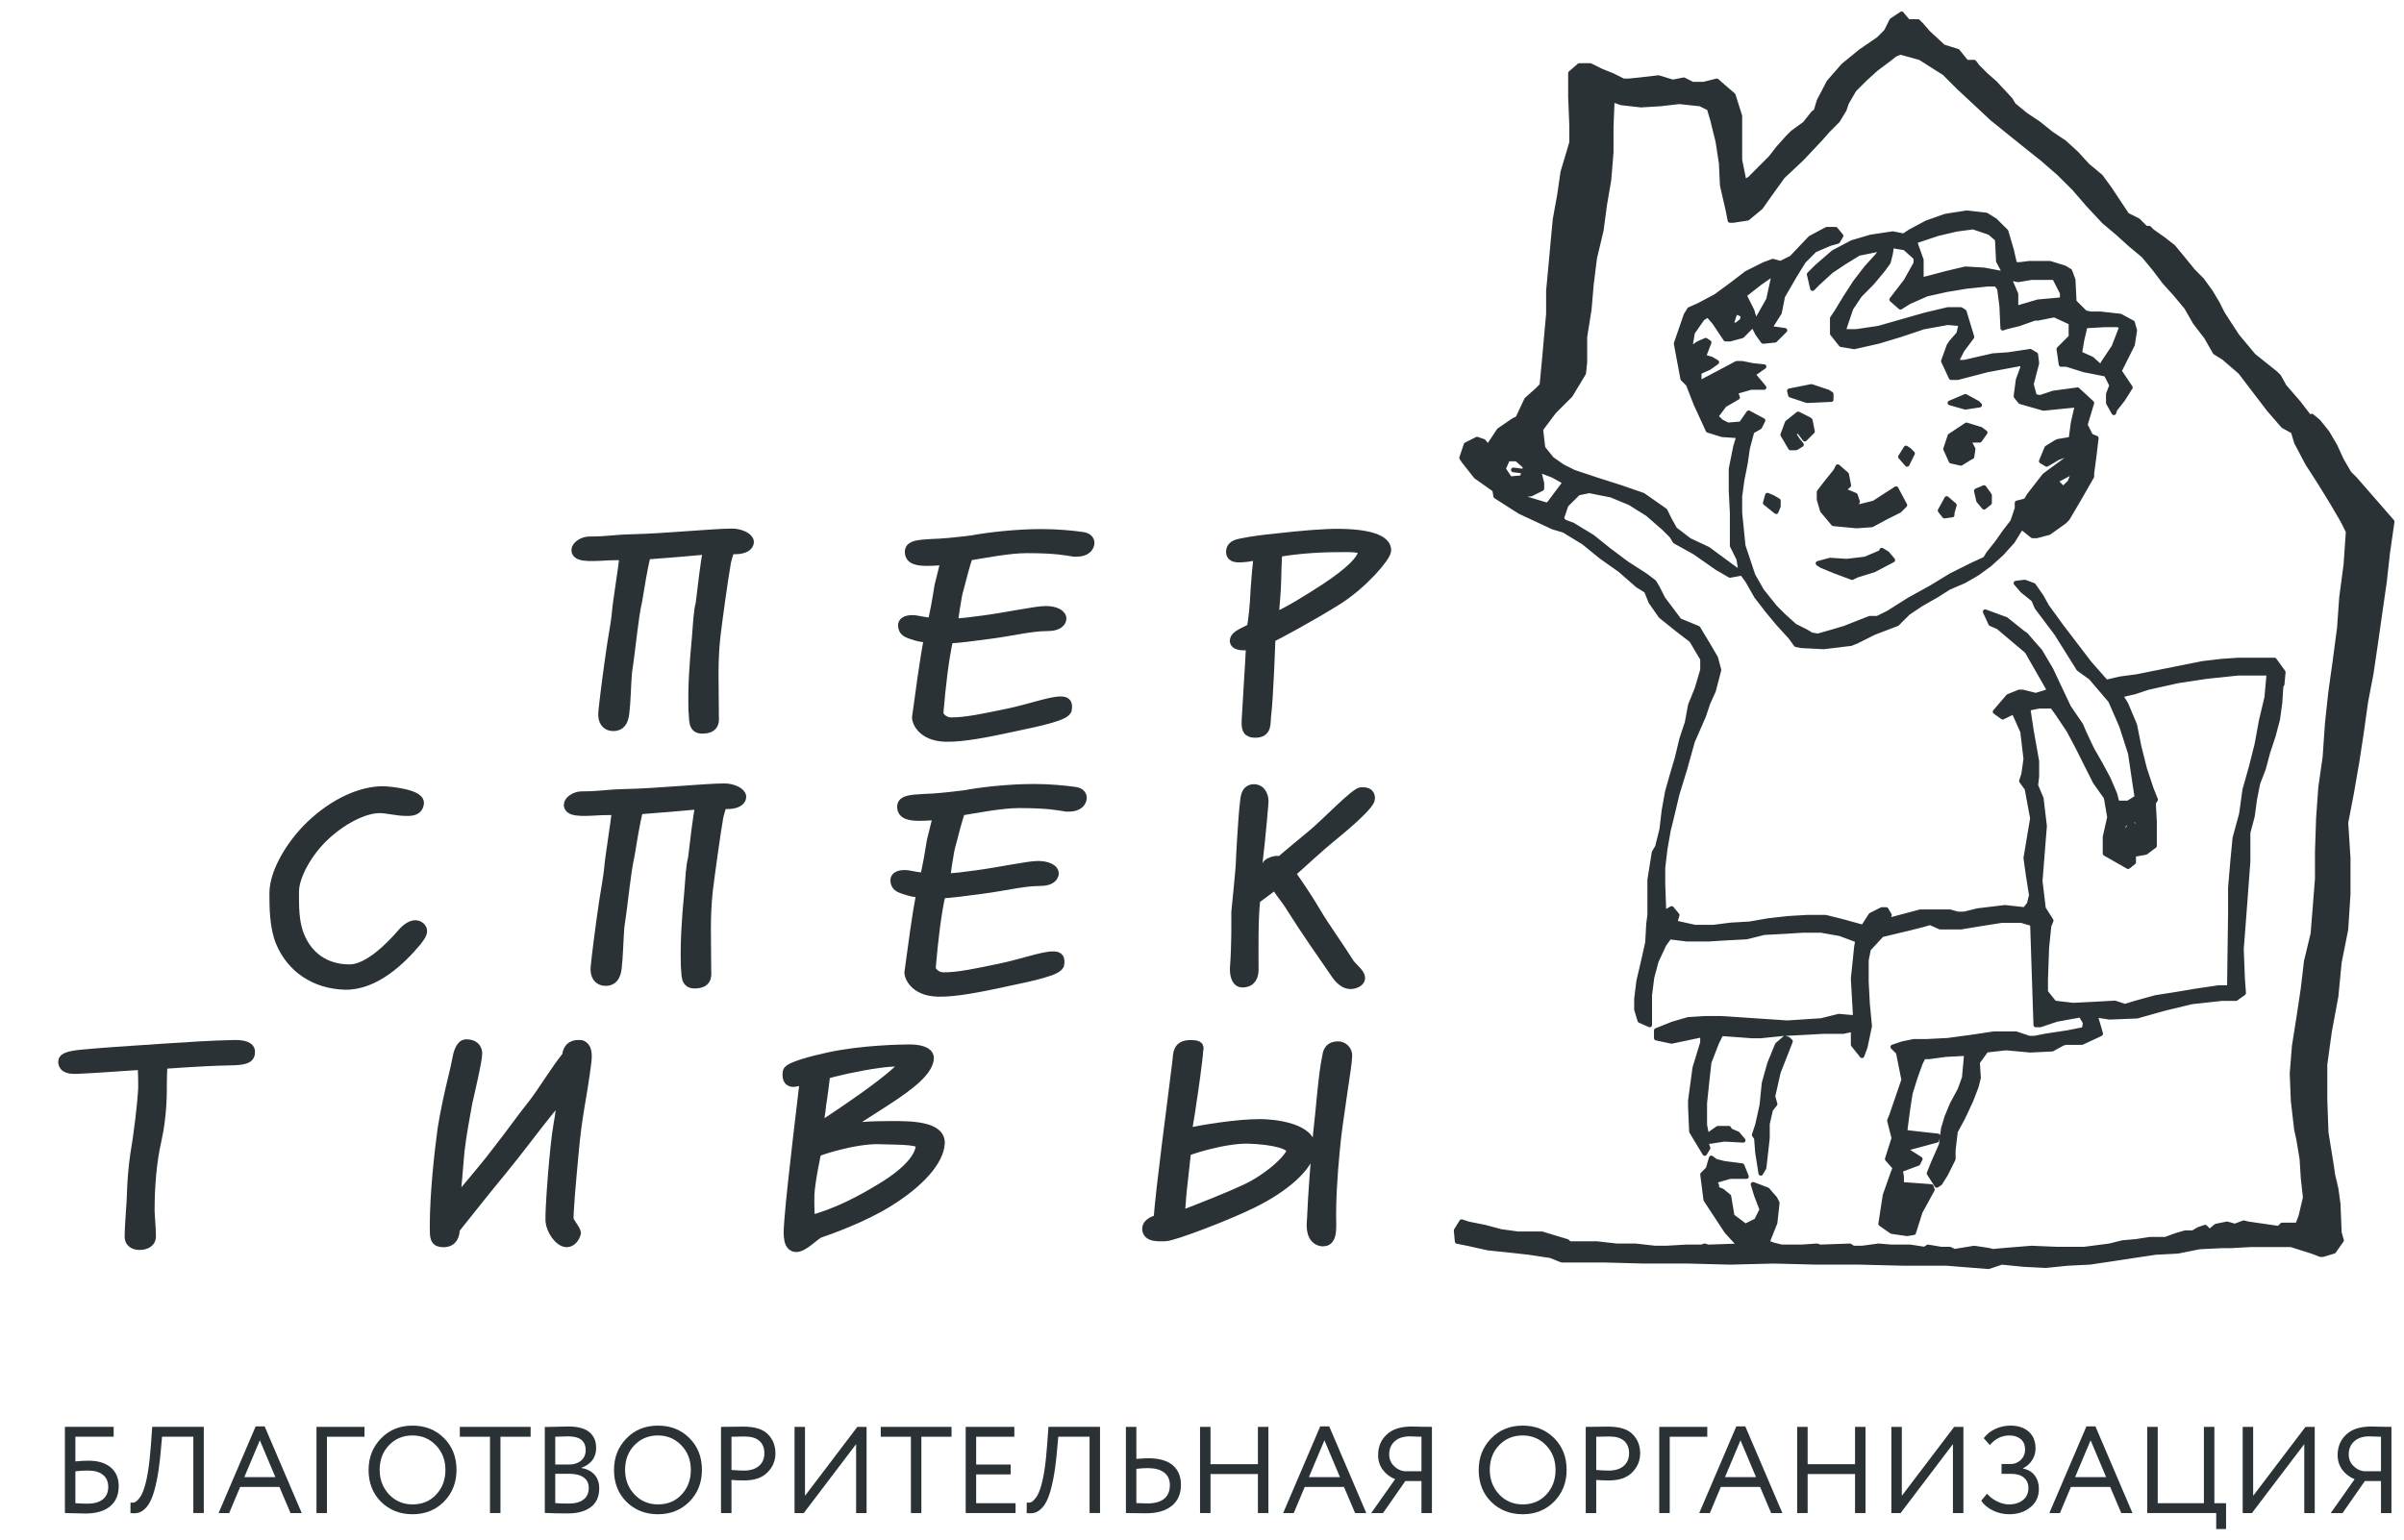 <?xml version="1.0" encoding="UTF-8"?> <svg xmlns="http://www.w3.org/2000/svg" width="206" height="132" viewBox="0 0 206 132" fill="none"><path d="M164.358 1.847L164.64 2.13L165.208 2.789L166.529 4.011L167.754 4.39L168.51 5.332H169.166L169.454 5.71L170.205 6.46L170.96 7.122L172.274 8.536L172.561 9.008L173.594 9.851L174.725 10.609L175.768 11.454L176.901 12.207L177.932 13.152L178.878 14.187L180.009 15.129L180.766 16.164L181.516 17.295L182.272 18.429L183.211 18.896L183.874 19.558H184.154L184.436 19.838L185.38 20.5L186.229 21.162L187.544 22.76L187.925 23.232L188.676 23.987L189.431 25.019L189.994 25.964L190.47 26.903L191.695 28.79L193.109 30.486L194.99 31.991L195.277 32.277L195.747 33.123L196.972 34.537L197.911 35.761L198.103 35.665L198.667 36.138L199.423 37.079L200.086 38.21L200.649 39.435L201.305 40.564L201.781 41.036L204.987 44.711L204.607 47.349L204.324 49.892L203.944 52.53L203.568 55.167L203.194 57.706L202.725 60.161L202.343 62.891L201.968 65.34L201.492 68.072L201.023 70.519L201.217 73.537V76.645L201.023 79.663L200.461 82.486L200.179 85.404L199.618 88.419L199.23 91.247V94.262L199.33 97.086L199.804 100.009L199.892 100.669L200.179 101.891L200.361 103.211L200.461 105.663L200.649 106.322L199.986 107.259L199.042 107.544H198.855L198.103 107.259L196.31 106.694H194.615H192.914L191.126 106.791H190.376L188.488 106.882L186.604 107.259L184.717 107.355L182.835 107.637L180.952 107.923L179.065 108.203L177.175 108.296L175.294 108.486L173.406 108.39L171.529 108.203L170.397 108.582L166.815 108.296H163.133L159.369 108.203H155.691L152.016 108.11L148.245 108.203L144.663 108.11H140.892L137.404 108.017H133.82L132.882 107.637L131 107.355L129.304 107.165L127.511 106.981L125.811 106.6L124.866 106.413L124.778 105.471L125.247 104.716L125.811 104.905L127.23 105.188L128.636 105.564L130.056 105.757H131.468H132.125L133.352 106.13L134.295 106.413L134.482 106.6H135.239H136.84L138.535 106.791H140.136L141.836 106.981H142.78L144.474 106.882H145.794L146.081 106.791L146.363 106.882L149.09 106.791L147.963 105.564L146.168 102.835L145.892 100.669L146.363 100.196L146.639 99.254L147.02 99.537L147.77 99.724L149.283 99.916L149.657 100.853H148.245L146.925 101.232L147.114 101.61V101.891L147.582 102.082L148.152 102.552L148.433 104.247L149.565 105.095L150.508 104.623L150.977 103.683L150.508 102.456L150.221 101.517L151.452 101.984L152.108 102.742L152.296 103.118L152.108 104.812L151.545 106.224L151.452 106.509L151.921 106.694L152.678 106.882H154.372L155.691 106.791L155.972 106.882L158.518 106.791L158.8 106.981H159.556L160.974 106.791L162.1 106.882H163.702L164.928 107.072L165.208 106.882L166.346 107.072H167.091L167.471 107.259L169.166 106.981L170.397 107.165L170.774 107.259L171.805 107.165L174.068 106.981L176.238 107.072H178.59L180.766 106.791L181.896 106.509L183.023 106.413L184.247 106.224H185.566L186.324 105.943L186.604 105.85L187.267 105.663H187.925L188.4 105.377L188.963 105.188L189.337 105.564L189.906 105.095L190.844 104.905L191.507 105.095L192.259 104.812L192.638 104.905L195.277 105.285L195.559 104.999H196.221H196.879L197.164 104.247L197.54 102.645L197.353 100.951L197.253 99.347L196.972 97.656L196.784 96.805L196.502 94.356L196.408 91.999L196.598 89.644L196.972 87.29L197.353 84.748L197.629 82.395L198.197 80.036L198.385 77.683L198.572 75.329V72.971L198.667 70.145L198.855 67.504L199.23 64.87L199.423 62.042L199.705 59.406L200.086 56.674L200.461 53.849L200.649 51.21L201.023 48.384L201.217 45.561L200.743 44.617L199.804 43.013L198.759 41.316L197.729 39.718L196.784 37.925L196.502 36.983L195.653 36.514L194.426 35.102L193.202 33.499L191.982 31.898L190.564 30.671L189.807 30.201L189.056 28.883L188.112 27.658L187.355 26.34L186.412 25.209L185.478 24.174L184.623 23.042L183.686 21.911L182.553 20.967L181.516 20.027L180.288 18.99L178.97 17.578L177.745 16.164L176.425 14.849L175.013 13.624L173.594 12.492L172.186 11.361L170.673 10.136L169.266 8.816L167.846 7.498L166.621 6.271L164.551 4.956L162.851 4.483L162.383 4.672L161.908 5.048L160.775 5.897L159.838 6.743L158.893 7.687L158.236 8.816L158.048 9.379L157.48 10.324L156.635 11.175L155.972 11.927L154.372 13.624L152.765 15.129L151.545 16.826L150.883 17.768L149.757 18.707L148.527 18.896H148.245L148.057 17.957L147.582 15.884L147.493 13.997L147.206 12.116L146.739 10.23L146.457 9.286L145.701 8.914L143.911 8.723L142.213 8.914L140.61 9.008L138.916 8.816L138.16 8.536L138.065 10.889V13.056L137.872 15.412L137.503 17.578L137.215 19.745L136.653 22.098L136.37 24.363L136.183 26.53L135.808 28.883V31.05L135.709 31.991L134.576 33.873L133.163 35.289L132.032 36.796L132.219 38.398L132.976 39.341L133.92 40.001L134.864 40.47L136.84 41.13L138.916 41.791L140.799 42.445L142.686 43.766L143.056 44.521L143.53 45.369L144.761 46.311L146.363 47.063L147.77 48.101L149.189 49.136L148.996 47.914L148.433 46.783V45.839V43.955L148.338 42.071V40.188L148.714 38.304L148.996 37.362L147.582 37.266L146.363 36.89L145.325 34.63L144.663 32.936L144.193 32.463L143.63 29.448L144.474 27.002L144.761 26.53L145.606 26.15L147.02 25.398L148.433 24.363L149.657 23.421L151.165 22.666L151.921 22.384L152.579 22.57L153.522 22.098L155.129 20.404L156.535 19.651H157.294L157.762 20.217L157.48 20.689L156.823 20.876L155.504 21.439L154.56 22.384L153.803 23.608L153.147 24.737L152.765 25.398L152.484 26.81L151.828 27.845L151.639 28.13L152.952 28.317L152.108 29.163L151.165 29.262H151.076L150.602 28.598L150.221 27.845L149.283 28.79L148.245 29.07H147.869L146.925 27.658L146.363 27.002L145.892 27.282L145.037 28.507L144.849 29.638V29.921L145.512 29.448L146.168 29.163L146.457 29.355L145.983 30.58L146.639 30.767L147.114 31.05L146.457 31.519L145.606 31.898V32.842L147.396 31.898L148.813 31.143H149.283L150.221 31.33L151.165 31.426L150.221 32.085L151.165 33.213H150.034L148.714 33.595L148.901 34.065L147.77 34.723L147.206 35.478L147.02 35.665L147.493 36.138L148.057 36.421L149.189 36.327L149.846 35.383L151.076 36.042L150.79 36.607L150.134 36.983L149.757 38.398L149.565 39.718L149.283 41.13L149.09 42.541V43.955L149.375 46.783L150.221 49.324L150.977 50.644L151.352 51.116L152.108 52.059L152.864 52.811L153.803 53.657L154.747 54.129L155.223 54.414L155.786 54.507L157.105 54.129L158.048 53.849L160.212 52.998H160.875L161.82 52.53L163.608 51.399L165.489 50.361L167.19 49.324L169.078 48.384L170.111 47.914L170.397 47.442L171.149 46.498L171.805 45.561L172.462 44.711L172.844 43.579V43.107L173.594 42.917L173.881 42.445L174.537 41.602L175.2 40.751L176.988 39.435L177.463 39.056L177.088 38.963L176.332 39.248L175.388 39.808L174.919 39.529L175.388 38.398L176.144 37.925L176.332 37.832L177.463 37.642L177.65 36.231L177.932 35.006V34.723L175.106 35.006L173.125 34.438L172.749 33.973L172.936 32.557L173.317 31.519V31.143L170.299 31.708L167.754 32.37H167.19L166.529 30.954L167.004 29.638L167.19 29.355L167.846 28.598L168.035 27.754L166.903 27.658L164.833 28.032L162.851 28.695L160.974 29.262L158.893 29.732L157.762 29.542L157.011 28.598V27.282L157.392 26.717L158.137 25.489L158.988 24.174L159.932 22.949L160.875 21.911L161.343 21.255L160.687 21.439L159.274 21.724L158.048 22.477L156.917 23.232L155.786 24.265L155.316 24.737L155.029 23.515L155.691 22.855L157.105 21.631L158.711 20.783L160.312 20.31L162.195 20.027L163.133 20.217L163.702 19.838L165.115 19.086L166.72 18.523L168.51 18.24L170.205 18.429L170.96 18.896L171.242 19.179L171.905 19.838L172.373 21.439L172.656 22.666H173.125L173.881 22.57H175.668L176.901 22.949L177.37 23.232L177.65 23.987L177.745 25.868L178.688 26.81L179.164 26.903H180.009L181.703 27.095L182.739 27.658L182.928 28.317L182.739 29.542L181.609 31.802L182.553 33.213L181.896 34.251L181.229 35.102L181.14 35.383L180.665 34.537V33.779L180.952 33.029L180.478 32.085L178.59 31.708L177.088 31.241H176.615L176.425 29.921L177.463 28.883V27.939V27.658L176.044 27.002L174.637 27.282H174.35L173.03 27.754L171.905 28.032L171.617 28.13L171.529 26.244L171.336 24.737L171.053 24.363H170.299L168.51 24.55L166.815 24.83L165.115 25.209L163.608 25.868L162.851 26.34L162.1 25.679L163.326 24.08L164.171 22.57V22.098L163.232 21.255L162.1 21.062L162.007 21.724L161.82 22.477L161.343 23.136L160.4 24.265L159.369 25.302L158.612 26.436L158.137 27.845L157.955 28.41H159.081L160.974 28.13L162.951 27.567L164.928 27.002L166.903 26.53H168.035L168.322 26.717L168.979 28.883L168.134 30.014L167.661 30.954V31.05H168.322L169.542 30.767L170.774 30.486L172.092 30.393L173.975 30.11L174.449 30.393L174.537 31.143L174.068 32.936L174.35 33.973L174.825 34.065L175.956 33.686L178.027 33.406L179.253 34.537L178.688 36.421L179.164 37.362L179.633 37.551L179.441 39.155L179.253 40.564V40.846L178.12 42.824L177.175 44.428L176.901 44.711L175.58 45.654L174.537 45.932H174.162L173.218 45.182L172.462 46.404L171.529 47.442L170.486 48.384L169.454 49.136L168.322 49.795L167.004 50.361L165.96 51.023L164.64 51.775L163.509 52.53L162.569 53.469L160.588 54.225L159.081 54.979L158.612 55.167L156.261 55.449L154.372 55.353L153.903 55.26L153.428 54.601L152.391 53.469L151.452 52.338L150.508 51.116L149.757 49.795L149.283 49.136L148.245 49.324L147.114 48.667L145.231 47.349L143.53 46.404L143.244 45.932L142.586 45.276L141.178 44.051L139.667 43.107L138.065 42.445L136.183 42.071L135.239 42.264L134.202 43.296L133.82 44.428L134.014 44.711L134.764 44.993L136.464 46.025L137.872 47.157L139.384 48.291L140.991 49.324L141.741 49.892L142.024 50.361L142.498 51.304L143.911 53.189L145.512 53.849L145.794 54.321L146.363 55.26L147.02 56.391L147.3 57.429L146.832 59.217L146.363 60.255L145.983 61.384L145.037 63.55L144.38 65.905L143.718 68.072L143.156 70.425L142.968 71.18L142.686 72.784L142.498 74.385V75.796L142.586 78.248L143.244 77.87L143.718 78.435L143.53 79.091L145.231 79.471H146.832L148.338 79.281L149.945 79.188L151.545 78.907L153.241 78.718L154.841 78.624H156.449L157.955 79.001L159.649 79.471L160.312 78.435L161.251 77.963H161.631L161.908 78.435L161.72 78.907L164.551 78.153H167.091L167.754 78.341H168.322L169.454 78.059L171.805 77.776L173.506 77.963L173.881 77.49L174.068 76.738L173.787 74.951L173.594 73.537L174.162 70.145L173.693 67.603L173.218 66.941L173.406 66.378L173.594 65.057L173.317 62.704L172.561 61.01L171.617 61.477L170.96 61.01L172.092 59.689L173.03 59.31H173.317L174.449 59.595L175.388 59.31L175.58 59.123L173.693 55.826L171.242 53.755L170.585 53.469L170.111 52.432L171.905 53.093L173.317 54.225L173.594 54.414L174.162 55.071L174.825 55.826L175.768 57.429L176.519 59.03L177.276 60.629L178.309 62.138L178.59 62.798L179.253 64.209L180.009 65.53L180.665 66.754L181.229 68.072L181.422 68.825H182.36L183.116 68.355L182.928 67.13L182.553 64.585L181.797 62.231L180.853 60.065L179.164 58.086L178.12 57.331L176.238 54.321L174.537 52.059L174.257 51.399L173.317 50.644L172.749 49.985L173.506 49.892L174.257 50.172L174.919 51.116L175.388 51.962L176.615 53.657L177.838 55.26L179.065 56.863L180.478 58.464L181.703 58.181L183.116 57.994L184.535 57.706L185.943 57.429L187.355 57.144L188.768 56.863L190.376 56.674L191.79 56.578H193.296H194.902L195.653 57.616L195.559 58.651L195.465 58.839L195.372 60.255L195.177 61.664L194.802 63.08L194.334 64.494L193.958 65.905L193.482 67.13L193.202 68.544L193.014 69.956L192.638 71.37V72.784V73.817L192.451 76.359L192.259 78.907L192.07 81.356L192.17 83.9L192.259 85.124L191.6 85.596H190.376L187.831 85.876L185.478 86.442L183.116 87.104L180.766 87.197L179.539 87.008L179.821 87.949L180.009 88.606L179.821 88.704L178.402 89.364H176.988L176.714 89.457L175.856 89.93L173.975 90.022L171.905 89.831L170.205 90.022L169.454 91.061L169.542 92.376L169.355 93.131L168.884 94.356L168.223 95.769L167.565 96.994L167.379 98.595V99.347L166.72 100.669L166.248 101.419L165.96 101.61L165.302 100.575L165.684 99.631L166.346 98.124L166.529 96.712L166.621 96.429L166.815 95.769L167.284 94.638L167.947 93.414L168.322 92.376L168.51 90.303L166.72 90.398L165.302 90.589H164.833L164.551 91.154L164.082 92.472L163.702 93.697L163.509 94.919L163.232 96.994L163.509 97.086L166.059 97.368L165.96 97.744L163.509 98.406V98.689L164.551 99.347L164.358 99.724L162.851 100.287L162.951 100.853V101.517L165.489 101.704L165.585 101.984L164.551 103.87L163.984 105.663L163.421 105.757L162.1 105.564L161.157 104.905L161.532 102.456L162.195 100.575L162.383 100.102L161.72 99.347L162.289 97.56L161.908 96.053L162.1 95.578L163.133 92.566L162.664 90.209L162.195 89.74L163.039 89.457L163.984 89.265H165.02L166.903 89.172L168.979 88.892L170.867 88.606H172.749L173.881 88.985H174.35L175.294 88.798L177.175 88.513L178.59 88.233L178.688 87.669L178.309 87.008L176.238 87.384L174.825 87.856H174.449L174.162 79.188L173.218 78.907H171.529L169.736 79.188L168.035 79.471H166.248L165.396 79.091L164.74 79.281L163.608 79.566L161.251 80.13L160.119 81.356L159.932 82.296V84.183L160.03 86.064L160.212 87.949L159.838 89.74L159.556 90.495L158.8 89.55V88.233L157.955 88.419H156.261L154.56 88.513L152.765 88.606L150.883 88.798H150.134L147.493 88.606L147.114 89.364L146.457 91.061L146.269 92.755L146.081 94.548V96.429L146.269 97.368L147.206 96.712H148.152L148.245 96.901L148.901 97.184L149.375 97.744L147.77 97.656L146.55 97.842H146.168L146.363 98.406L146.081 98.876L144.945 96.994L144.849 94.826V94.356L145.231 91.528L145.892 89.364V88.704L143.244 89.265L141.93 88.985V88.329L143.343 87.763L144.663 87.384L146.081 87.29H147.493L150.321 87.478L153.147 87.669L156.067 87.478L157.573 87.104L158.612 87.197H158.988L158.8 83.9L159.081 81.17L159.181 80.602L157.668 80.036L156.067 79.753H154.466L152.952 79.847L151.165 79.943L149.657 80.319L147.869 80.412L146.363 80.506H144.568L143.056 80.319L142.586 80.978L141.93 82.395L141.555 83.803L141.366 85.313V87.104V87.856L140.517 87.478L140.235 86.535V85.596L140.423 84.089L140.799 82.486L141.178 80.791L141.267 79.188L141.366 78.435V75.42L141.741 73.067L142.024 72.595L142.399 71.085L142.586 69.489L142.874 67.882L143.244 66.567L143.718 64.965L144.099 63.363L144.568 61.949L144.849 60.441L145.419 59.03L145.892 57.429V56.484L144.945 54.884L143.718 53.942L142.311 52.811L141.455 51.589L141.08 50.644L140.323 50.172L138.816 48.854L137.215 47.725L135.709 46.498L134.014 45.463L133.07 45.182L130.243 43.862L128.173 42.541L128.073 41.978L126.474 40.846L125.436 39.529L125.247 39.248L125.629 38.114L126.567 37.642L127.13 37.832L127.511 38.304L128.449 36.89L129.68 36.042L130.056 35.855L130.811 34.251L131.756 33.406L132.125 33.029L132.314 31.05L132.5 28.977L132.688 26.903V24.926L132.882 22.855L133.07 20.783L133.257 18.803L133.633 16.73L133.92 14.751L134.482 12.869L134.676 12.207V10.796L134.576 8.256V6.271L135.333 5.617H136.277L136.653 5.801L137.215 6.084L138.16 6.46L139.104 6.933H139.573L140.517 6.839L142.117 6.652L143.343 7.026L144.288 6.839L145.037 7.215H145.983L147.114 6.933L147.869 7.591L148.527 8.157L149.09 9.948V11.834V13.717L149.471 15.598L149.945 15.318L150.79 14.469L151.733 13.528L152.391 12.679L153.147 11.834L153.616 11.361L154.654 10.609L155.404 9.665L155.598 9.571L155.879 8.629L156.724 7.026L157.955 5.617L159.456 4.39L160.974 3.354L161.631 2.695L162.1 1.751L162.951 1.185L163.509 1.847H164.358ZM171.149 20.5L170.486 19.937L169.078 19.462L167.661 19.651L166.059 20.027L164.64 20.5L164.082 20.689L164.171 20.967L164.64 22.29V23.987L165.396 23.797L166.815 23.421L168.417 23.042L170.017 23.136L171.529 23.421L172.186 23.891L172.749 25.209V26.436L173.03 26.34L174.637 25.868L176.714 25.679V25.113L176.044 23.797H174.068L172.936 23.987L172.462 23.891L171.998 23.797L171.242 22.384L171.149 20.5ZM150.414 27.567L150.69 27.189L151.545 25.679L152.016 23.515L151.733 23.608L150.79 24.265L149.471 25.302L150.134 26.623L150.414 27.567ZM149.375 27.002L148.714 26.717L148.338 27.845H148.813L149.283 27.472L149.375 27.002ZM181.797 28.032L181.516 27.845H180.384L178.688 27.939L178.402 29.163L178.213 30.297L179.253 30.767L180.195 31.615V31.143L181.14 29.732L181.797 28.032ZM156.917 33.779L156.635 33.595L155.223 33.123L153.335 33.499L153.428 33.873L154.841 34.345L156.917 34.251V33.779ZM169.641 34.723L169.454 34.537L168.417 33.973L167.091 34.537L168.417 34.91L169.641 34.723ZM155.129 36.042L155.029 35.951L154.085 35.478L153.147 36.231L152.765 37.266L153.428 38.398H153.903L154.372 38.114L153.997 37.642L153.71 37.173L154.085 36.89L154.654 37.642L155.316 36.983L155.129 36.042ZM170.111 37.079L169.736 36.796L168.51 36.421L167.091 37.362L166.72 38.49L167.19 39.529L168.035 39.718L168.792 39.248L168.979 39.155L169.078 38.49L168.692 37.739H169.641L170.111 37.079ZM163.889 38.87L163.608 38.586L163.326 38.398L162.851 39.155L163.421 39.808L163.889 38.87ZM157.48 42.445L158.425 41.602L158.236 40.657L157.48 40.001L157.294 40.377L156.535 41.316L155.879 42.168V42.824L156.16 43.766L157.105 44.897L159.081 45.086L160.4 44.993L161.631 44.331L162.762 43.766L163.232 43.296L162.477 41.884L160.588 43.107L159.456 43.39L158.518 43.483L159.181 43.013L158.988 42.445L158.33 42.168L157.48 42.445ZM176.8 41.884L177.37 41.316L177.745 40.377L176.144 41.223L176.8 41.884ZM134.202 41.223H133.92L133.07 40.751L131.844 40.278L132.125 41.413V41.884L131.187 42.352L129.769 42.445L132.599 43.296L132.788 43.107L133.352 42.352L134.202 41.223ZM170.486 42.445L170.017 41.791L169.355 42.071L169.542 42.917L170.017 43.483L170.486 43.107V42.445ZM175.768 42.352H175.294L175.013 42.824H175.294L175.768 42.352ZM152.391 42.917L151.921 42.637L151.452 42.445L151.265 43.107L152.203 43.862L152.391 43.39V42.917ZM167.284 44.144V43.955L167.471 43.296L166.815 42.731L166.248 43.766L166.621 44.238L167.284 44.144ZM162.195 48.008L161.72 47.442L161.251 47.157L161.157 47.349L159.838 47.914L158.236 48.101L156.823 48.008L155.786 48.291L156.067 48.478L157.198 48.948L158.711 49.513L159.081 49.324L160.588 48.854L162.195 48.008ZM194.426 57.706H191.79L189.056 57.994L186.604 58.368L184.06 58.934L182.928 59.31L181.703 59.595L182.173 60.347L182.928 62.138L183.304 64.022L183.778 65.905L184.342 67.603L184.717 68.544L184.535 68.825L184.623 70.425V72.501L183.874 73.067L182.835 73.253V73.913L182.36 74.289L180.384 73.16V71.746L180.766 70.049L180.478 68.355L180.009 67.696L179.539 67.034L178.783 65.53L178.027 64.022L177.276 62.61L176.332 61.196L175.856 60.537H174.725L173.787 60.727L174.068 62.61L174.537 65.247V66.567L174.449 67.322L174.919 68.448L175.2 70.804L175.013 73.16L174.825 75.516L175.106 77.87L175.768 78.907L175.58 79.377L175.388 81.261L175.294 83.993V85.03L176.044 85.97L177.65 86.159L179.539 86.064L181.229 85.97L182.085 86.253L183.023 85.97L184.717 85.503L186.512 85.221L188.206 84.937L190.094 84.654H191.037L191.126 78.248V76.079L191.318 73.817L191.507 71.842L192.07 69.766L192.357 67.696L192.914 65.719L193.389 63.835L193.77 61.76L194.24 59.782L194.426 57.706ZM183.211 70.425L182.739 70.145L181.983 70.711L181.609 72.784L181.797 72.595L181.983 71.65L182.647 70.519L183.211 71.085V70.425ZM153.428 89.265L153.241 89.078L152.952 88.985L152.296 89.55L151.639 91.154L151.165 92.849L150.977 94.734L150.602 96.429L150.321 97.277L150.508 97.56L150.602 98.785L150.883 100.575L151.165 100.102L151.452 97.56V96.335L151.733 95.111L152.108 94.638L151.921 93.979L152.391 91.904L153.428 89.265ZM130.712 40.001L129.962 39.341H129.206L128.829 40.188L129.392 41.036L130.432 40.943L130.712 40.001Z" fill="#2A3236"></path><path d="M129.679 40.278L130.431 40.377M164.357 1.847L164.639 2.13L165.207 2.789L166.528 4.011L167.753 4.39L168.509 5.332H169.165L169.453 5.71L170.204 6.46L170.959 7.122L172.273 8.536L172.56 9.008L173.593 9.851L174.724 10.609L175.767 11.454L176.9 12.207L177.931 13.152L178.877 14.187L180.008 15.129L180.765 16.164L181.515 17.295L182.271 18.429L183.21 18.896L183.873 19.558H184.153L184.435 19.838L185.379 20.5L186.228 21.162L187.543 22.76L187.924 23.232L188.675 23.987L189.43 25.019L189.993 25.964L190.469 26.903L191.694 28.79L193.108 30.486L194.989 31.991L195.276 32.277L195.746 33.123L196.971 34.537L197.91 35.761L198.102 35.665L198.666 36.138L199.422 37.079L200.085 38.21L200.648 39.435L201.304 40.564L201.78 41.036L204.986 44.711L204.606 47.349L204.323 49.892L203.943 52.53L203.567 55.167L203.193 57.706L202.724 60.161L202.342 62.891L201.967 65.34L201.491 68.072L201.022 70.519L201.216 73.537V76.645L201.022 79.663L200.46 82.486L200.178 85.404L199.617 88.419L199.229 91.247V94.262L199.329 97.086L199.803 100.009L199.891 100.669L200.178 101.891L200.36 103.211L200.46 105.663L200.648 106.322L199.985 107.259L199.041 107.544H198.854L198.102 107.259L196.309 106.694H194.614H192.913L191.125 106.791H190.375L188.487 106.882L186.603 107.259L184.716 107.355L182.834 107.637L180.951 107.923L179.064 108.203L177.175 108.296L175.293 108.486L173.405 108.39L171.528 108.203L170.396 108.582L166.814 108.296H163.132L159.368 108.203H155.69L152.015 108.11L148.244 108.203L144.662 108.11H140.892L137.403 108.017H133.819L132.881 107.637L130.999 107.355L129.303 107.165L127.51 106.981L125.81 106.6L124.865 106.413L124.777 105.471L125.246 104.716L125.81 104.905L127.229 105.188L128.635 105.564L130.055 105.757H131.467H132.124L133.351 106.13L134.294 106.413L134.481 106.6H135.238H136.839L138.534 106.791H140.135L141.835 106.981H142.779L144.473 106.882H145.793L146.08 106.791L146.362 106.882L149.089 106.791L147.962 105.564L146.167 102.835L145.891 100.669L146.362 100.196L146.638 99.254L147.019 99.537L147.769 99.724L149.282 99.916L149.656 100.853H148.244L146.924 101.232L147.113 101.61V101.891L147.581 102.082L148.151 102.552L148.432 104.247L149.564 105.095L150.507 104.623L150.976 103.683L150.507 102.456L150.22 101.517L151.451 101.984L152.107 102.742L152.295 103.118L152.107 104.812L151.544 106.224L151.451 106.509L151.92 106.694L152.677 106.882H154.371L155.69 106.791L155.971 106.882L158.517 106.791L158.799 106.981H159.555L160.973 106.791L162.099 106.882H163.701L164.927 107.072L165.207 106.882L166.345 107.072H167.09L167.47 107.259L169.165 106.981L170.396 107.165L170.773 107.259L171.804 107.165L174.067 106.981L176.237 107.072H178.589L180.765 106.791L181.895 106.509L183.022 106.413L184.246 106.224H185.566L186.323 105.943L186.603 105.85L187.266 105.663H187.924L188.399 105.377L188.962 105.188L189.336 105.564L189.905 105.095L190.843 104.905L191.506 105.095L192.258 104.812L192.637 104.905L195.276 105.285L195.558 104.999H196.22H196.878L197.163 104.247L197.539 102.645L197.352 100.951L197.252 99.347L196.971 97.656L196.783 96.805L196.501 94.356L196.407 91.999L196.597 89.644L196.971 87.29L197.352 84.748L197.628 82.395L198.196 80.036L198.384 77.683L198.571 75.329V72.971L198.666 70.145L198.854 67.504L199.229 64.87L199.422 62.042L199.704 59.406L200.085 56.674L200.46 53.849L200.648 51.21L201.022 48.384L201.216 45.561L200.742 44.617L199.803 43.013L198.758 41.316L197.728 39.718L196.783 37.925L196.501 36.983L195.652 36.514L194.426 35.102L193.201 33.499L191.981 31.898L190.563 30.671L189.806 30.201L189.055 28.883L188.111 27.658L187.354 26.34L186.411 25.209L185.477 24.174L184.622 23.042L183.685 21.911L182.552 20.967L181.515 20.027L180.287 18.99L178.969 17.578L177.744 16.164L176.424 14.849L175.012 13.624L173.593 12.492L172.185 11.361L170.672 10.136L169.265 8.816L167.845 7.498L166.62 6.271L164.55 4.956L162.85 4.483L162.382 4.672L161.907 5.048L160.774 5.897L159.837 6.743L158.892 7.687L158.235 8.816L158.047 9.379L157.479 10.324L156.634 11.175L155.971 11.927L154.371 13.624L152.764 15.129L151.544 16.826L150.883 17.768L149.756 18.707L148.526 18.896H148.244L148.056 17.957L147.581 15.884L147.492 13.997L147.205 12.116L146.738 10.23L146.456 9.286L145.7 8.914L143.91 8.723L142.212 8.914L140.609 9.008L138.915 8.816L138.159 8.536L138.064 10.889V13.056L137.871 15.412L137.502 17.578L137.214 19.745L136.652 22.098L136.369 24.363L136.183 26.53L135.807 28.883V31.05L135.708 31.991L134.575 33.873L133.162 35.289L132.032 36.796L132.218 38.398L132.975 39.341L133.919 40.001L134.863 40.47L136.839 41.13L138.915 41.791L140.798 42.445L142.685 43.766L143.055 44.521L143.529 45.369L144.76 46.311L146.362 47.063L147.769 48.101L149.188 49.136L148.995 47.914L148.432 46.783V45.839V43.955L148.337 42.071V40.188L148.713 38.304L148.995 37.362L147.581 37.266L146.362 36.89L145.324 34.63L144.662 32.936L144.192 32.463L143.629 29.448L144.473 27.002L144.76 26.53L145.605 26.15L147.019 25.398L148.432 24.363L149.656 23.421L151.164 22.666L151.92 22.384L152.578 22.57L153.521 22.098L155.128 20.404L156.534 19.651H157.293L157.761 20.217L157.479 20.689L156.822 20.876L155.503 21.439L154.559 22.384L153.802 23.608L153.146 24.737L152.764 25.398L152.483 26.81L151.827 27.845L151.638 28.13L152.951 28.317L152.107 29.163L151.164 29.262H151.075L150.601 28.598L150.22 27.845L149.282 28.79L148.244 29.07H147.868L146.924 27.658L146.362 27.002L145.891 27.282L145.036 28.507L144.848 29.638V29.921L145.511 29.448L146.167 29.163L146.456 29.355L145.982 30.58L146.638 30.767L147.113 31.05L146.456 31.519L145.605 31.898V32.842L147.395 31.898L148.812 31.143H149.282L150.22 31.33L151.164 31.426L150.22 32.085L151.164 33.213H150.033L148.713 33.595L148.9 34.065L147.769 34.723L147.205 35.478L147.019 35.665L147.492 36.138L148.056 36.421L149.188 36.327L149.845 35.383L151.075 36.042L150.789 36.607L150.133 36.983L149.756 38.398L149.564 39.718L149.282 41.13L149.089 42.541V43.955L149.374 46.783L150.22 49.324L150.976 50.644L151.351 51.116L152.107 52.059L152.863 52.811L153.802 53.657L154.747 54.129L155.222 54.414L155.785 54.507L157.104 54.129L158.047 53.849L160.211 52.998H160.874L161.819 52.53L163.607 51.399L165.488 50.361L167.189 49.324L169.077 48.384L170.11 47.914L170.396 47.442L171.148 46.498L171.804 45.561L172.461 44.711L172.843 43.579V43.107L173.593 42.917L173.88 42.445L174.536 41.602L175.199 40.751L176.987 39.435L177.462 39.056L177.087 38.963L176.331 39.248L175.387 39.808L174.918 39.529L175.387 38.398L176.143 37.925L176.331 37.832L177.462 37.642L177.649 36.231L177.931 35.006V34.723L175.105 35.006L173.124 34.438L172.748 33.973L172.935 32.557L173.316 31.519V31.143L170.298 31.708L167.753 32.37H167.189L166.528 30.954L167.003 29.638L167.189 29.355L167.845 28.598L168.034 27.754L166.902 27.658L164.832 28.032L162.85 28.695L160.973 29.262L158.892 29.732L157.761 29.542L157.01 28.598V27.282L157.391 26.717L158.136 25.489L158.987 24.174L159.931 22.949L160.874 21.911L161.343 21.255L160.686 21.439L159.273 21.724L158.047 22.477L156.916 23.232L155.785 24.265L155.315 24.737L155.028 23.515L155.69 22.855L157.104 21.631L158.71 20.783L160.311 20.31L162.194 20.027L163.132 20.217L163.701 19.838L165.114 19.086L166.719 18.523L168.509 18.24L170.204 18.429L170.959 18.896L171.241 19.179L171.904 19.838L172.372 21.439L172.655 22.666H173.124L173.88 22.57H175.667L176.9 22.949L177.369 23.232L177.649 23.987L177.744 25.868L178.687 26.81L179.163 26.903H180.008L181.702 27.095L182.738 27.658L182.927 28.317L182.738 29.542L181.608 31.802L182.552 33.213L181.895 34.251L181.228 35.102L181.139 35.383L180.664 34.537V33.779L180.951 33.029L180.477 32.085L178.589 31.708L177.087 31.241H176.614L176.424 29.921L177.462 28.883V27.939V27.658L176.043 27.002L174.636 27.282H174.349L173.029 27.754L171.904 28.032L171.616 28.13L171.528 26.244L171.335 24.737L171.052 24.363H170.298L168.509 24.55L166.814 24.83L165.114 25.209L163.607 25.868L162.85 26.34L162.099 25.679L163.325 24.08L164.17 22.57V22.098L163.231 21.255L162.099 21.062L162.006 21.724L161.819 22.477L161.343 23.136L160.399 24.265L159.368 25.302L158.611 26.436L158.136 27.845L157.954 28.41H159.08L160.973 28.13L162.95 27.567L164.927 27.002L166.902 26.53H168.034L168.321 26.717L168.978 28.883L168.134 30.014L167.66 30.954V31.05H168.321L169.541 30.767L170.773 30.486L172.091 30.393L173.975 30.11L174.448 30.393L174.536 31.143L174.067 32.936L174.349 33.973L174.824 34.065L175.955 33.686L178.026 33.406L179.252 34.537L178.687 36.421L179.163 37.362L179.632 37.551L179.44 39.155L179.252 40.564V40.846L178.119 42.824L177.175 44.428L176.9 44.711L175.579 45.654L174.536 45.932H174.161L173.217 45.182L172.461 46.404L171.528 47.442L170.485 48.384L169.453 49.136L168.321 49.795L167.003 50.361L165.959 51.023L164.639 51.775L163.508 52.53L162.568 53.469L160.587 54.225L159.08 54.979L158.611 55.167L156.26 55.449L154.371 55.353L153.902 55.26L153.427 54.601L152.39 53.469L151.451 52.338L150.507 51.116L149.756 49.795L149.282 49.136L148.244 49.324L147.113 48.667L145.23 47.349L143.529 46.404L143.243 45.932L142.585 45.276L141.177 44.051L139.666 43.107L138.064 42.445L136.183 42.071L135.238 42.264L134.201 43.296L133.819 44.428L134.013 44.711L134.764 44.993L136.463 46.025L137.871 47.157L139.383 48.291L140.99 49.324L141.74 49.892L142.023 50.361L142.497 51.304L143.91 53.189L145.511 53.849L145.793 54.321L146.362 55.26L147.019 56.391L147.299 57.429L146.831 59.217L146.362 60.255L145.982 61.384L145.036 63.55L144.379 65.905L143.717 68.072L143.155 70.425L142.967 71.18L142.685 72.784L142.497 74.385V75.796L142.585 78.248L143.243 77.87L143.717 78.435L143.529 79.091L145.23 79.471H146.831L148.337 79.281L149.944 79.188L151.544 78.907L153.24 78.718L154.84 78.624H156.448L157.954 79.001L159.648 79.471L160.311 78.435L161.25 77.963H161.63L161.907 78.435L161.719 78.907L164.55 78.153H167.09L167.753 78.341H168.321L169.453 78.059L171.804 77.776L173.505 77.963L173.88 77.49L174.067 76.738L173.786 74.951L173.593 73.537L174.161 70.145L173.692 67.603L173.217 66.941L173.405 66.378L173.593 65.057L173.316 62.704L172.56 61.01L171.616 61.477L170.959 61.01L172.091 59.689L173.029 59.31H173.316L174.448 59.595L175.387 59.31L175.579 59.123L173.692 55.826L171.241 53.755L170.584 53.469L170.11 52.432L171.904 53.093L173.316 54.225L173.593 54.414L174.161 55.071L174.824 55.826L175.767 57.429L176.518 59.03L177.275 60.629L178.308 62.138L178.589 62.798L179.252 64.209L180.008 65.53L180.664 66.754L181.228 68.072L181.421 68.825H182.359L183.115 68.355L182.927 67.13L182.552 64.585L181.796 62.231L180.852 60.065L179.163 58.086L178.119 57.331L176.237 54.321L174.536 52.059L174.256 51.399L173.316 50.644L172.748 49.985L173.505 49.892L174.256 50.172L174.918 51.116L175.387 51.962L176.614 53.657L177.837 55.26L179.064 56.863L180.477 58.464L181.702 58.181L183.115 57.994L184.534 57.706L185.942 57.429L187.354 57.144L188.767 56.863L190.375 56.674L191.789 56.578H193.295H194.901L195.652 57.616L195.558 58.651L195.464 58.839L195.371 60.255L195.176 61.664L194.801 63.08L194.333 64.494L193.957 65.905L193.481 67.13L193.201 68.544L193.013 69.956L192.637 71.37V72.784V73.817L192.45 76.359L192.258 78.907L192.069 81.356L192.169 83.9L192.258 85.124L191.599 85.596H190.375L187.83 85.876L185.477 86.442L183.115 87.104L180.765 87.197L179.538 87.008L179.82 87.949L180.008 88.606L179.82 88.704L178.401 89.364H176.987L176.713 89.457L175.855 89.93L173.975 90.022L171.904 89.831L170.204 90.022L169.453 91.061L169.541 92.376L169.354 93.131L168.883 94.356L168.222 95.769L167.564 96.994L167.378 98.595V99.347L166.719 100.669L166.247 101.419L165.959 101.61L165.301 100.575L165.683 99.631L166.345 98.124L166.528 96.712L166.62 96.429L166.814 95.769L167.283 94.638L167.946 93.414L168.321 92.376L168.509 90.303L166.719 90.398L165.301 90.589H164.832L164.55 91.154L164.081 92.472L163.701 93.697L163.508 94.919L163.231 96.994L163.508 97.086L166.058 97.368L165.959 97.744L163.508 98.406V98.689L164.55 99.347L164.357 99.724L162.85 100.287L162.95 100.853V101.517L165.488 101.704L165.584 101.984L164.55 103.87L163.983 105.663L163.42 105.757L162.099 105.564L161.156 104.905L161.531 102.456L162.194 100.575L162.382 100.102L161.719 99.347L162.288 97.56L161.907 96.053L162.099 95.578L163.132 92.566L162.663 90.209L162.194 89.74L163.038 89.457L163.983 89.265H165.019L166.902 89.172L168.978 88.892L170.866 88.606H172.748L173.88 88.985H174.349L175.293 88.798L177.175 88.513L178.589 88.233L178.687 87.669L178.308 87.008L176.237 87.384L174.824 87.856H174.448L174.161 79.188L173.217 78.907H171.528L169.735 79.188L168.034 79.471H166.247L165.395 79.091L164.739 79.281L163.607 79.566L161.25 80.13L160.118 81.356L159.931 82.296V84.183L160.03 86.064L160.211 87.949L159.837 89.74L159.555 90.495L158.799 89.55V88.233L157.954 88.419H156.26L154.559 88.513L152.764 88.606L150.883 88.798H150.133L147.492 88.606L147.113 89.364L146.456 91.061L146.268 92.755L146.08 94.548V96.429L146.268 97.368L147.205 96.712H148.151L148.244 96.901L148.9 97.184L149.374 97.744L147.769 97.656L146.549 97.842H146.167L146.362 98.406L146.08 98.876L144.944 96.994L144.848 94.826V94.356L145.23 91.528L145.891 89.364V88.704L143.243 89.265L141.929 88.985V88.329L143.342 87.763L144.662 87.384L146.08 87.29H147.492L150.32 87.478L153.146 87.669L156.066 87.478L157.572 87.104L158.611 87.197H158.987L158.799 83.9L159.08 81.17L159.18 80.602L157.667 80.036L156.066 79.753H154.465L152.951 79.847L151.164 79.943L149.656 80.319L147.868 80.412L146.362 80.506H144.567L143.055 80.319L142.585 80.978L141.929 82.395L141.554 83.803L141.365 85.313V87.104V87.856L140.516 87.478L140.234 86.535V85.596L140.422 84.089L140.798 82.486L141.177 80.791L141.266 79.188L141.365 78.435V75.42L141.74 73.067L142.023 72.595L142.398 71.085L142.585 69.489L142.873 67.882L143.243 66.567L143.717 64.965L144.098 63.363L144.567 61.949L144.848 60.441L145.418 59.03L145.891 57.429V56.484L144.944 54.884L143.717 53.942L142.31 52.811L141.454 51.589L141.079 50.644L140.322 50.172L138.815 48.854L137.214 47.725L135.708 46.498L134.013 45.463L133.069 45.182L130.242 43.862L128.172 42.541L128.072 41.978L126.473 40.846L125.435 39.529L125.246 39.248L125.628 38.114L126.566 37.642L127.129 37.832L127.51 38.304L128.448 36.89L129.679 36.042L130.055 35.855L130.81 34.251L131.755 33.406L132.124 33.029L132.313 31.05L132.5 28.977L132.687 26.903V24.926L132.881 22.855L133.069 20.783L133.256 18.803L133.632 16.73L133.919 14.751L134.481 12.869L134.675 12.207V10.796L134.575 8.256V6.271L135.332 5.617H136.276L136.652 5.801L137.214 6.084L138.159 6.46L139.103 6.933H139.572L140.516 6.839L142.116 6.652L143.342 7.026L144.287 6.839L145.036 7.215H145.982L147.113 6.933L147.868 7.591L148.526 8.157L149.089 9.948V11.834V13.717L149.47 15.598L149.944 15.318L150.789 14.469L151.732 13.528L152.39 12.679L153.146 11.834L153.615 11.361L154.653 10.609L155.403 9.665L155.597 9.571L155.879 8.629L156.723 7.026L157.954 5.617L159.456 4.39L160.973 3.354L161.63 2.695L162.099 1.751L162.95 1.185L163.508 1.847H164.357ZM171.148 20.5L170.485 19.937L169.077 19.462L167.66 19.651L166.058 20.027L164.639 20.5L164.081 20.689L164.17 20.967L164.639 22.29V23.987L165.395 23.797L166.814 23.421L168.416 23.042L170.016 23.136L171.528 23.421L172.185 23.891L172.748 25.209V26.436L173.029 26.34L174.636 25.868L176.713 25.679V25.113L176.043 23.797H174.067L172.935 23.987L172.461 23.891L171.997 23.797L171.241 22.384L171.148 20.5ZM150.413 27.567L150.689 27.189L151.544 25.679L152.015 23.515L151.732 23.608L150.789 24.265L149.47 25.302L150.133 26.623L150.413 27.567ZM149.374 27.002L148.713 26.717L148.337 27.845H148.812L149.282 27.472L149.374 27.002ZM181.796 28.032L181.515 27.845H180.383L178.687 27.939L178.401 29.163L178.212 30.297L179.252 30.767L180.194 31.615V31.143L181.139 29.732L181.796 28.032ZM156.916 33.779L156.634 33.595L155.222 33.123L153.334 33.499L153.427 33.873L154.84 34.345L156.916 34.251V33.779ZM169.64 34.723L169.453 34.537L168.416 33.973L167.09 34.537L168.416 34.91L169.64 34.723ZM155.128 36.042L155.028 35.951L154.084 35.478L153.146 36.231L152.764 37.266L153.427 38.398H153.902L154.371 38.114L153.996 37.642L153.709 37.173L154.084 36.89L154.653 37.642L155.315 36.983L155.128 36.042ZM170.11 37.079L169.735 36.796L168.509 36.421L167.09 37.362L166.719 38.49L167.189 39.529L168.034 39.718L168.791 39.248L168.978 39.155L169.077 38.49L168.691 37.739H169.64L170.11 37.079ZM163.888 38.87L163.607 38.586L163.325 38.398L162.85 39.155L163.42 39.808L163.888 38.87ZM157.479 42.445L158.424 41.602L158.235 40.657L157.479 40.001L157.293 40.377L156.534 41.316L155.879 42.168V42.824L156.159 43.766L157.104 44.897L159.08 45.086L160.399 44.993L161.63 44.331L162.761 43.766L163.231 43.296L162.476 41.884L160.587 43.107L159.456 43.39L158.517 43.483L159.18 43.013L158.987 42.445L158.329 42.168L157.479 42.445ZM176.799 41.884L177.369 41.316L177.744 40.377L176.143 41.223L176.799 41.884ZM134.201 41.223H133.919L133.069 40.751L131.843 40.278L132.124 41.413V41.884L131.187 42.352L129.768 42.445L132.598 43.296L132.787 43.107L133.351 42.352L134.201 41.223ZM170.485 42.445L170.016 41.791L169.354 42.071L169.541 42.917L170.016 43.483L170.485 43.107V42.445ZM175.767 42.352H175.293L175.012 42.824H175.293L175.767 42.352ZM152.39 42.917L151.92 42.637L151.451 42.445L151.264 43.107L152.202 43.862L152.39 43.39V42.917ZM167.283 44.144V43.955L167.47 43.296L166.814 42.731L166.247 43.766L166.62 44.238L167.283 44.144ZM162.194 48.008L161.719 47.442L161.25 47.157L161.156 47.349L159.837 47.914L158.235 48.101L156.822 48.008L155.785 48.291L156.066 48.478L157.197 48.948L158.71 49.513L159.08 49.324L160.587 48.854L162.194 48.008ZM194.426 57.706H191.789L189.055 57.994L186.603 58.368L184.059 58.934L182.927 59.31L181.702 59.595L182.172 60.347L182.927 62.138L183.303 64.022L183.777 65.905L184.341 67.603L184.716 68.544L184.534 68.825L184.622 70.425V72.501L183.873 73.067L182.834 73.253V73.913L182.359 74.289L180.383 73.16V71.746L180.765 70.049L180.477 68.355L180.008 67.696L179.538 67.034L178.782 65.53L178.026 64.022L177.275 62.61L176.331 61.196L175.855 60.537H174.724L173.786 60.727L174.067 62.61L174.536 65.247V66.567L174.448 67.322L174.918 68.448L175.199 70.804L175.012 73.16L174.824 75.516L175.105 77.87L175.767 78.907L175.579 79.377L175.387 81.261L175.293 83.993V85.03L176.043 85.97L177.649 86.159L179.538 86.064L181.228 85.97L182.084 86.253L183.022 85.97L184.716 85.503L186.511 85.221L188.205 84.937L190.093 84.654H191.036L191.125 78.248V76.079L191.317 73.817L191.506 71.842L192.069 69.766L192.356 67.696L192.913 65.719L193.388 63.835L193.769 61.76L194.239 59.782L194.426 57.706ZM183.21 70.425L182.738 70.145L181.982 70.711L181.608 72.784L181.796 72.595L181.982 71.65L182.646 70.519L183.21 71.085V70.425ZM153.427 89.265L153.24 89.078L152.951 88.985L152.295 89.55L151.638 91.154L151.164 92.849L150.976 94.734L150.601 96.429L150.32 97.277L150.507 97.56L150.601 98.785L150.883 100.575L151.164 100.102L151.451 97.56V96.335L151.732 95.111L152.107 94.638L151.92 93.979L152.39 91.904L153.427 89.265ZM130.711 40.001L129.961 39.341H129.205L128.828 40.188L129.391 41.036L130.431 40.943L130.711 40.001Z" stroke="#2A3236" stroke-width="0.398" stroke-miterlimit="3.864" stroke-linecap="round" stroke-linejoin="round"></path><path fill-rule="evenodd" clip-rule="evenodd" d="M21.355 90.126C21.322 89.691 20.566 89.625 19.981 89.646C18.026 89.691 16.365 89.802 14.036 89.954C11.264 90.126 7.935 90.368 6.948 90.477C5.982 90.568 5.484 90.739 5.484 90.979C5.484 91.527 6.01 91.57 6.621 91.55C8.636 91.462 10.652 91.287 12.281 91.199C12.34 92.072 12.34 92.924 12.34 93.209C12.34 93.491 12.197 95.373 11.877 97.577C11.523 99.629 11.407 100.986 11.346 102.95C11.264 104.13 11.176 105.377 11.176 106.031C11.176 106.422 11.496 106.645 11.96 106.645C12.457 106.645 12.865 106.422 12.865 106.009C12.865 105.288 12.777 104.567 12.749 103.782C12.749 101.683 12.926 99.519 13.335 97.751C13.831 95.524 13.798 93.58 13.798 92.901C13.798 92.181 13.831 91.721 13.859 91.13C14.472 91.11 17.182 90.868 19.66 90.828C21.036 90.808 21.383 90.651 21.355 90.126Z" fill="#2A3236"></path><path d="M21.356 90.126C21.323 89.691 20.567 89.625 19.982 89.646C18.027 89.691 16.366 89.802 14.037 89.954C11.265 90.126 7.936 90.368 6.949 90.477C5.983 90.568 5.485 90.739 5.485 90.979C5.485 91.527 6.011 91.57 6.622 91.55C8.637 91.462 10.653 91.287 12.282 91.199C12.341 92.072 12.341 92.924 12.341 93.209C12.341 93.491 12.198 95.373 11.878 97.577C11.524 99.629 11.408 100.986 11.347 102.95C11.265 104.13 11.177 105.377 11.177 106.031C11.177 106.422 11.497 106.645 11.961 106.645C12.458 106.645 12.866 106.422 12.866 106.009C12.866 105.288 12.778 104.567 12.75 103.782C12.75 101.683 12.927 99.519 13.336 97.751C13.832 95.524 13.799 93.58 13.799 92.901C13.799 92.181 13.832 91.721 13.86 91.13C14.473 91.11 17.183 90.868 19.661 90.828C21.037 90.808 21.384 90.651 21.356 90.126Z" stroke="#2A3236" stroke-width="0.994" stroke-miterlimit="3.864"></path><path fill-rule="evenodd" clip-rule="evenodd" d="M50.161 91.158C50.276 90.328 50.215 89.784 49.78 89.651C49.255 89.608 48.758 89.674 48.642 90.573C47.709 91.706 46.512 93.693 45.756 94.656C44.441 96.315 44.005 97.014 42.63 98.761C41.466 100.312 39.975 101.974 38.898 103.329C39.015 102.168 39.192 99.941 39.307 98.653C39.512 96.968 39.715 96.032 39.975 94.525C40.152 93.736 40.853 90.79 40.826 90.265C40.793 89.893 40.588 89.585 39.948 89.585C39.539 89.585 39.335 90.31 39.248 90.813C39.015 92.1 38.462 93.89 37.994 96.774C37.701 98.916 37.326 102.41 37.326 105.119C37.326 106.102 37.326 106.41 37.994 106.41C38.755 106.41 38.898 105.842 38.898 105.316C40.383 103.458 41.322 102.259 42.924 100.312C44.53 98.348 45.197 97.385 46.715 95.484C47.505 94.525 47.798 94.088 48.234 93.474C48.119 94.567 48.234 94.656 47.941 96.315C47.593 98.173 47.185 103.829 47.239 104.661C47.301 105.402 47.968 106.41 48.582 106.41C48.934 106.387 49.195 106.037 49.283 105.685C49.255 105.491 48.991 105.16 48.669 104.637C48.582 104.224 48.901 100.835 49.077 98.938C49.371 95.484 49.78 94.174 50.161 91.158Z" fill="#2A3236"></path><path d="M50.161 91.158C50.276 90.328 50.215 89.784 49.78 89.651C49.255 89.608 48.758 89.674 48.642 90.573C47.709 91.706 46.512 93.693 45.756 94.656C44.441 96.315 44.005 97.014 42.63 98.761C41.466 100.312 39.975 101.974 38.898 103.329C39.015 102.168 39.192 99.941 39.307 98.653C39.512 96.968 39.715 96.032 39.975 94.525C40.152 93.736 40.853 90.79 40.826 90.265C40.793 89.893 40.588 89.585 39.948 89.585C39.539 89.585 39.335 90.31 39.248 90.813C39.015 92.1 38.462 93.89 37.994 96.774C37.701 98.916 37.326 102.41 37.326 105.119C37.326 106.102 37.326 106.41 37.994 106.41C38.755 106.41 38.898 105.842 38.898 105.316C40.383 103.458 41.322 102.259 42.924 100.312C44.53 98.348 45.197 97.385 46.715 95.484C47.505 94.525 47.798 94.088 48.234 93.474C48.119 94.567 48.234 94.656 47.941 96.315C47.593 98.173 47.185 103.829 47.239 104.661C47.301 105.402 47.968 106.41 48.582 106.41C48.934 106.387 49.195 106.037 49.283 105.685C49.255 105.491 48.991 105.16 48.669 104.637C48.582 104.224 48.901 100.835 49.077 98.938C49.371 95.484 49.78 94.174 50.161 91.158Z" stroke="#2A3236" stroke-width="0.994" stroke-miterlimit="3.864"></path><path fill-rule="evenodd" clip-rule="evenodd" d="M80.461 97.975C80.516 96.401 77.105 96.599 75.708 96.599C73.722 96.599 72.965 96.816 71.8 96.884C72.877 96.247 74.653 95.068 75.825 94.326C78.038 92.904 79.467 91.725 79.528 90.7C79.528 90.175 78.651 90.023 77.95 90.023C77.194 90.023 73.836 90.087 71.011 90.7C69.608 91.005 67.627 91.531 67.565 91.899C67.483 92.601 67.742 92.687 68.063 92.664C68.443 92.621 68.621 92.49 69.056 92.402C68.995 92.95 67.947 101.492 67.716 104.484C67.653 105.38 67.483 106.711 68.151 106.819C68.791 106.911 69.785 105.729 70.249 105.598C71.126 105.292 73.957 104.288 76.056 102.976C78.711 101.338 80.4 99.459 80.461 97.975ZM77.541 91.18C77.541 91.419 76.144 92.641 74.075 94.108C72.324 95.353 70.338 96.664 69.988 96.861C70.017 96.464 70.249 95.376 70.308 94.609C70.426 93.954 70.602 92.447 70.657 92.01C71.507 91.77 73.489 91.291 75.301 91.051C76.729 90.851 77.513 90.894 77.541 91.18ZM78.971 98.194C78.943 98.845 78.446 100.182 75.444 101.972C74.075 102.802 71.8 104.091 69.35 104.701C69.317 104.461 69.26 103.173 69.289 102.386C69.35 101.206 69.873 98.717 69.901 98.696C69.929 98.608 73.141 97.535 75.267 97.58C77.425 97.646 79.004 97.58 78.971 98.194Z" fill="#2A3236"></path><path d="M80.462 97.975C80.517 96.401 77.106 96.599 75.709 96.599C73.723 96.599 72.966 96.816 71.801 96.884C72.878 96.247 74.654 95.068 75.826 94.326C78.039 92.904 79.468 91.725 79.529 90.7C79.529 90.175 78.652 90.023 77.951 90.023C77.195 90.023 73.837 90.087 71.012 90.7C69.609 91.005 67.628 91.531 67.566 91.899C67.484 92.601 67.743 92.687 68.064 92.664C68.444 92.621 68.622 92.49 69.057 92.402C68.996 92.95 67.948 101.492 67.717 104.484C67.654 105.38 67.484 106.711 68.152 106.819C68.792 106.911 69.786 105.729 70.25 105.598C71.127 105.292 73.958 104.288 76.057 102.976C78.712 101.338 80.401 99.459 80.462 97.975ZM77.542 91.18C77.542 91.419 76.145 92.641 74.076 94.108C72.325 95.353 70.339 96.664 69.989 96.861C70.018 96.464 70.25 95.376 70.309 94.609C70.427 93.954 70.603 92.447 70.658 92.01C71.508 91.77 73.49 91.291 75.302 91.051C76.73 90.851 77.514 90.894 77.542 91.18ZM78.972 98.194C78.944 98.845 78.447 100.182 75.445 101.972C74.076 102.802 71.801 104.091 69.35 104.701C69.318 104.461 69.261 103.173 69.29 102.386C69.35 101.206 69.874 98.717 69.902 98.696C69.93 98.608 73.142 97.535 75.267 97.58C77.425 97.646 79.005 97.58 78.972 98.194Z" stroke="#2A3236" stroke-width="0.994" stroke-miterlimit="3.864"></path><path fill-rule="evenodd" clip-rule="evenodd" d="M115.375 90.479C115.375 90.085 115.056 89.759 114.649 89.759C114.062 89.759 113.859 90.085 113.803 90.547C113.45 92.161 113.246 95.33 113.014 97.209C112.809 99.504 112.579 102.407 112.489 104.615C112.428 105.203 112.428 106.207 113.306 106.339C113.892 106.362 114.007 105.9 114.007 104.94C113.947 103.127 114.124 100.486 114.301 98.716C114.504 96.161 115.375 91.309 115.375 90.479ZM112.229 98.411C112.313 96.837 109.37 96.423 107.969 96.423C105.954 96.423 102.952 96.925 101.608 97.229C101.636 96.815 101.928 95.353 102.017 94.565C102.133 93.908 102.602 90.547 102.602 90.067C102.602 89.845 102.862 89.648 102.017 89.648C100.968 89.648 101.023 90.325 100.968 90.916C100.498 94.784 99.567 101.597 99.335 104.615C98.782 104.7 98.401 104.985 98.375 105.269C98.313 106.011 99.362 105.9 99.832 105.9C100.498 105.9 105.197 104.112 107.383 103.018C109.95 101.751 112.169 99.895 112.229 98.411ZM110.74 98.627C110.712 99.281 108.812 101.051 106.743 102.013C105.285 102.69 103.039 103.586 100.968 104.372C101.112 103.566 101.112 102.824 101.201 102.013C101.377 100.572 101.554 98.673 101.581 98.65C101.608 98.562 104.816 97.491 106.947 97.534C109.133 97.602 110.767 98.014 110.74 98.627Z" fill="#2A3236"></path><path d="M115.375 90.479C115.375 90.085 115.056 89.759 114.649 89.759C114.062 89.759 113.859 90.085 113.803 90.547C113.45 92.161 113.246 95.33 113.014 97.209C112.809 99.504 112.579 102.407 112.489 104.615C112.428 105.203 112.428 106.207 113.306 106.339C113.892 106.362 114.007 105.9 114.007 104.94C113.947 103.127 114.124 100.486 114.301 98.716C114.504 96.161 115.375 91.309 115.375 90.479ZM112.229 98.411C112.313 96.837 109.37 96.423 107.969 96.423C105.954 96.423 102.952 96.925 101.608 97.229C101.636 96.815 101.928 95.353 102.017 94.565C102.133 93.908 102.602 90.547 102.602 90.067C102.602 89.845 102.862 89.648 102.017 89.648C100.968 89.648 101.023 90.325 100.968 90.916C100.498 94.784 99.567 101.597 99.335 104.615C98.782 104.7 98.401 104.985 98.375 105.269C98.313 106.011 99.362 105.9 99.832 105.9C100.498 105.9 105.197 104.112 107.383 103.018C109.95 101.751 112.169 99.895 112.229 98.411ZM110.74 98.627C110.712 99.281 108.812 101.051 106.743 102.013C105.285 102.69 103.039 103.586 100.968 104.372C101.112 103.566 101.112 102.824 101.201 102.013C101.377 100.572 101.554 98.673 101.581 98.65C101.608 98.562 104.816 97.491 106.947 97.534C109.133 97.602 110.767 98.014 110.74 98.627Z" stroke="#2A3236" stroke-width="0.994" stroke-miterlimit="3.864"></path><path fill-rule="evenodd" clip-rule="evenodd" d="M35.829 68.873C35.947 68.153 33.29 67.891 32.8 67.891C30.928 67.891 28.653 68.916 26.673 70.797C25.066 72.324 23.554 74.728 23.554 76.562C23.554 77.72 23.554 79.468 24.105 80.759C25.011 82.9 26.991 84.273 29.559 84.339C32.066 84.384 34.313 82.24 35.654 80.625C35.975 80.188 36.416 79.708 35.77 79.402C35.394 79.274 34.897 79.597 34.489 80.082C33.467 81.258 31.575 83.163 29.941 83.163C27.782 83.163 26.264 82.003 25.562 80.233C25.066 79.033 25.099 77.609 25.099 76.433C25.099 75.054 26.264 73.002 27.666 71.67C29.152 70.249 31.105 69.201 32.534 69.201C33.12 69.201 34.053 69.441 34.781 69.441C35.334 69.463 35.77 69.378 35.829 68.873Z" fill="#2A3236"></path><path d="M35.829 68.873C35.946 68.153 33.296 67.891 32.808 67.891C30.94 67.891 28.671 68.916 26.695 70.797C25.093 72.324 23.583 74.728 23.583 76.562C23.583 77.72 23.583 79.468 24.134 80.759C25.037 82.9 27.013 84.273 29.575 84.339C32.075 84.384 34.316 82.24 35.654 80.625C35.974 80.188 36.415 79.708 35.77 79.402C35.395 79.274 34.9 79.597 34.492 80.082C33.473 81.258 31.585 83.163 29.955 83.163C27.801 83.163 26.287 82.003 25.587 80.233C25.093 79.033 25.125 77.609 25.125 76.433C25.125 75.054 26.287 73.002 27.686 71.67C29.168 70.249 31.116 69.201 32.542 69.201C33.126 69.201 34.057 69.441 34.784 69.441C35.335 69.463 35.77 69.378 35.829 68.873Z" stroke="#2A3236" stroke-width="0.993" stroke-miterlimit="3.864"></path><path fill-rule="evenodd" clip-rule="evenodd" d="M63.449 68.307C63.449 67.979 62.72 67.651 62.107 67.651C60.446 67.651 56.448 68.067 53.65 68.13C51.724 68.173 51.579 68.33 49.858 68.33C49.36 68.33 48.809 68.676 48.809 69.004C48.809 69.618 50.498 69.419 51.579 69.379C52.043 69.356 52.513 69.379 52.949 69.356C52.833 70.534 52.308 73.724 52.275 74.377C52.22 75.035 52.015 76.147 51.84 77.264C51.519 79.445 51.198 81.958 51.11 82.9C51.05 83.576 51.315 84.011 51.899 84.011C52.452 84.011 52.684 83.665 52.773 82.986C52.888 82.112 52.92 80.539 53.004 79.445C53.357 77.153 53.534 74.838 53.883 73.307C54.114 72.019 54.262 70.797 54.638 69.313C56.68 69.156 58.518 69.004 60.124 68.853C59.832 70.074 59.629 72.282 59.452 73.592C59.275 74.204 59.219 75.363 59.133 76.476C58.9 78.946 58.784 80.779 58.839 82.789C58.928 83.576 58.784 84.231 59.514 84.231C60.706 84.231 60.417 83.443 60.446 83.005C60.446 80.384 60.33 78.726 60.589 76.299C60.794 74.64 61.234 71.471 61.494 69.966C61.611 69.486 61.725 69.136 61.841 68.853C61.964 68.853 62.134 68.853 62.311 68.853C63.155 68.853 63.449 68.547 63.449 68.307Z" fill="#2A3236"></path><path d="M63.449 68.307C63.449 67.979 62.72 67.651 62.107 67.651C60.446 67.651 56.448 68.067 53.65 68.13C51.724 68.173 51.579 68.33 49.858 68.33C49.36 68.33 48.809 68.676 48.809 69.004C48.809 69.618 50.498 69.419 51.579 69.379C52.043 69.356 52.513 69.379 52.949 69.356C52.833 70.534 52.308 73.724 52.275 74.377C52.22 75.035 52.015 76.147 51.84 77.264C51.519 79.445 51.198 81.958 51.11 82.9C51.05 83.576 51.315 84.011 51.899 84.011C52.452 84.011 52.684 83.665 52.773 82.986C52.888 82.112 52.92 80.539 53.004 79.445C53.357 77.153 53.534 74.838 53.883 73.307C54.114 72.019 54.262 70.797 54.638 69.313C56.68 69.156 58.518 69.004 60.124 68.853C59.832 70.074 59.629 72.282 59.452 73.592C59.275 74.204 59.219 75.363 59.133 76.476C58.9 78.946 58.784 80.779 58.839 82.789C58.928 83.576 58.784 84.231 59.514 84.231C60.706 84.231 60.417 83.443 60.446 83.005C60.446 80.384 60.33 78.726 60.589 76.299C60.794 74.64 61.234 71.471 61.494 69.966C61.611 69.486 61.725 69.136 61.841 68.853C61.964 68.853 62.134 68.853 62.311 68.853C63.155 68.853 63.449 68.547 63.449 68.307Z" stroke="#2A3236" stroke-width="0.994" stroke-miterlimit="3.864"></path><path fill-rule="evenodd" clip-rule="evenodd" d="M92.606 68.529C92.694 68.288 92.579 67.983 92.021 67.938C91.264 67.829 89.951 67.698 88.582 67.698C86.335 67.698 83.884 68.003 82.746 68.224C81.228 68.417 80.065 68.529 79.186 68.552C78.021 68.614 77.408 68.68 77.38 69.097C77.32 69.751 77.994 69.862 78.778 69.862C79.362 69.862 80.065 69.819 80.5 69.728C80.445 69.971 80.037 71.586 79.915 72.089C79.798 72.809 79.481 74.819 79.274 75.322C78.573 75.258 78.136 75.147 77.846 75.104C77.469 75.039 76.796 75.059 76.796 75.452C76.796 75.912 77.115 76.021 77.496 76.151C77.961 76.303 78.313 76.437 79.041 76.414C78.606 78.708 78.341 80.871 77.994 83.384C77.994 83.558 78.313 84.869 80.356 84.935C81.814 84.978 84 84.541 86.014 84.104C88.636 83.558 90.713 83.098 90.713 82.597C90.713 82.268 90.767 82.027 90.215 82.05C89.338 82.05 87.498 82.727 85.661 83.098C83.767 83.492 82.073 83.863 80.821 83.841C80.037 83.82 79.656 83.167 79.683 82.99C79.886 80.588 80.151 78.296 80.561 76.503C81.432 76.503 82.808 76.283 84.203 76.109C86.043 75.869 87.704 75.452 88.957 75.452C89.487 75.452 90.067 75.39 90.215 74.973C90.332 74.578 89.719 74.296 88.957 74.296C88.112 74.296 85.75 74.819 83.624 75.104C82.63 75.235 81.726 75.367 80.908 75.367C80.936 75.127 81.229 72.854 81.432 72.286C81.636 71.521 81.957 70.188 82.25 69.423C83.741 69.183 85.81 68.769 87.329 68.769C89.864 68.769 90.678 68.966 91.407 69.076C91.789 69.076 92.428 69.076 92.606 68.529Z" fill="#2A3236"></path><path d="M92.606 68.529C92.694 68.288 92.579 67.983 92.021 67.938C91.264 67.829 89.951 67.698 88.582 67.698C86.335 67.698 83.884 68.003 82.746 68.224C81.228 68.417 80.065 68.529 79.186 68.552C78.021 68.614 77.408 68.68 77.38 69.097C77.32 69.751 77.994 69.862 78.778 69.862C79.362 69.862 80.065 69.819 80.5 69.728C80.445 69.971 80.037 71.586 79.915 72.089C79.798 72.809 79.481 74.819 79.274 75.322C78.573 75.258 78.136 75.147 77.846 75.104C77.469 75.039 76.796 75.059 76.796 75.452C76.796 75.912 77.115 76.021 77.496 76.151C77.961 76.303 78.313 76.437 79.041 76.414C78.606 78.708 78.341 80.871 77.994 83.384C77.994 83.558 78.313 84.869 80.356 84.935C81.814 84.978 84 84.541 86.014 84.104C88.636 83.558 90.713 83.098 90.713 82.597C90.713 82.268 90.767 82.027 90.215 82.05C89.338 82.05 87.498 82.727 85.661 83.098C83.767 83.492 82.073 83.863 80.821 83.841C80.037 83.82 79.656 83.167 79.683 82.99C79.886 80.588 80.151 78.296 80.561 76.503C81.432 76.503 82.808 76.283 84.203 76.109C86.043 75.869 87.704 75.452 88.957 75.452C89.487 75.452 90.067 75.39 90.215 74.973C90.332 74.578 89.719 74.296 88.957 74.296C88.112 74.296 85.75 74.819 83.624 75.104C82.63 75.235 81.726 75.367 80.908 75.367C80.936 75.127 81.229 72.854 81.432 72.286C81.636 71.521 81.957 70.188 82.25 69.423C83.741 69.183 85.81 68.769 87.329 68.769C89.864 68.769 90.678 68.966 91.407 69.076C91.789 69.076 92.428 69.076 92.606 68.529Z" stroke="#2A3236" stroke-width="0.994" stroke-miterlimit="3.864"></path><path fill-rule="evenodd" clip-rule="evenodd" d="M117.327 68.436C117.327 67.979 117.006 67.979 116.658 67.979C116.188 67.979 113.566 70.73 112.485 71.606C111.381 72.522 110.768 73.025 109.713 73.921C109.454 73.81 109.161 73.856 108.78 74.049C108.577 74.184 108.521 74.487 108.521 74.686C108.14 74.903 107.875 75.188 107.5 75.406C107.704 74.161 108.079 70.4 108.2 68.787C108.228 68.394 108.079 67.716 107.439 67.716C106.975 67.716 106.826 68.088 106.771 68.61C106.567 70.206 106.39 73.966 106.39 74.118C106.39 74.4 106.009 78.203 106.009 78.203C106.009 78.989 106.042 80.976 105.893 82.941C105.866 83.38 105.954 84.145 106.45 84.145C107.207 84.145 107.351 83.597 107.351 83.094C107.351 81.696 107.295 78.815 107.5 77.042C108.459 76.322 108.609 76.236 109.305 75.691C109.713 76.433 110.272 77.022 110.706 77.744C112.193 80.105 113.157 81.41 114.527 83.425C114.88 83.945 115.46 84.559 116.249 84.145C116.917 83.771 115.957 83.163 115.576 82.638C114.527 80.976 113.566 79.685 112.661 78.181C111.845 76.761 110.592 75.012 110.476 74.838C111.435 74.007 112.75 72.74 114.146 71.606C115.493 70.512 117.327 68.894 117.327 68.436Z" fill="#2A3236"></path><path d="M117.327 68.436C117.327 67.979 117.006 67.979 116.658 67.979C116.188 67.979 113.566 70.73 112.485 71.606C111.381 72.522 110.768 73.025 109.713 73.921C109.454 73.81 109.161 73.856 108.78 74.049C108.577 74.184 108.521 74.487 108.521 74.686C108.14 74.903 107.875 75.188 107.5 75.406C107.704 74.161 108.079 70.4 108.2 68.787C108.228 68.394 108.079 67.716 107.439 67.716C106.975 67.716 106.826 68.088 106.771 68.61C106.567 70.206 106.39 73.966 106.39 74.118C106.39 74.4 106.009 78.203 106.009 78.203C106.009 78.989 106.042 80.976 105.893 82.941C105.866 83.38 105.954 84.145 106.45 84.145C107.207 84.145 107.351 83.597 107.351 83.094C107.351 81.696 107.295 78.815 107.5 77.042C108.459 76.322 108.609 76.236 109.305 75.691C109.713 76.433 110.272 77.022 110.706 77.744C112.193 80.105 113.157 81.41 114.527 83.425C114.88 83.945 115.46 84.559 116.249 84.145C116.917 83.771 115.957 83.163 115.576 82.638C114.527 80.976 113.566 79.685 112.661 78.181C111.845 76.761 110.592 75.012 110.476 74.838C111.435 74.007 112.75 72.74 114.146 71.606C115.493 70.512 117.327 68.894 117.327 68.436Z" stroke="#2A3236" stroke-width="0.994" stroke-miterlimit="3.864"></path><path fill-rule="evenodd" clip-rule="evenodd" d="M64.105 46.462C64.105 46.136 63.375 45.807 62.764 45.807C61.102 45.807 57.105 46.221 54.301 46.287C52.379 46.333 52.231 46.484 50.514 46.484C50.017 46.484 49.459 46.833 49.459 47.163C49.459 47.772 51.155 47.575 52.231 47.532C52.7 47.509 53.164 47.532 53.606 47.509C53.489 48.691 52.959 51.88 52.932 52.534C52.877 53.191 52.671 54.307 52.496 55.418C52.176 57.605 51.855 60.114 51.767 61.054C51.706 61.73 51.972 62.17 52.55 62.17C53.108 62.17 53.339 61.819 53.428 61.142C53.545 60.268 53.571 58.696 53.66 57.605C54.013 55.309 54.185 52.994 54.537 51.466C54.77 50.176 54.915 48.951 55.295 47.466C57.338 47.315 59.175 47.163 60.777 47.01C60.489 48.232 60.285 50.438 60.108 51.752C59.932 52.36 59.876 53.519 59.788 54.63C59.556 57.102 59.434 58.933 59.495 60.945C59.584 61.73 59.434 62.387 60.168 62.387C61.361 62.387 61.068 61.602 61.102 61.165C61.102 58.544 60.981 56.883 61.245 54.458C61.45 52.794 61.885 49.63 62.15 48.123C62.266 47.644 62.382 47.292 62.498 47.01C62.615 47.01 62.79 47.01 62.968 47.01C63.812 47.01 64.105 46.701 64.105 46.462Z" fill="#2A3236"></path><path d="M64.105 46.462C64.105 46.136 63.375 45.807 62.764 45.807C61.102 45.807 57.105 46.221 54.301 46.287C52.379 46.333 52.231 46.484 50.514 46.484C50.017 46.484 49.459 46.833 49.459 47.163C49.459 47.772 51.155 47.575 52.231 47.532C52.7 47.509 53.164 47.532 53.606 47.509C53.489 48.691 52.959 51.88 52.932 52.534C52.877 53.191 52.671 54.307 52.496 55.418C52.176 57.605 51.855 60.114 51.767 61.054C51.706 61.73 51.972 62.17 52.55 62.17C53.108 62.17 53.339 61.819 53.428 61.142C53.545 60.268 53.571 58.696 53.66 57.605C54.013 55.309 54.185 52.994 54.537 51.466C54.77 50.176 54.915 48.951 55.295 47.466C57.338 47.315 59.175 47.163 60.777 47.01C60.489 48.232 60.285 50.438 60.108 51.752C59.932 52.36 59.876 53.519 59.788 54.63C59.556 57.102 59.434 58.933 59.495 60.945C59.584 61.73 59.434 62.387 60.168 62.387C61.361 62.387 61.068 61.602 61.102 61.165C61.102 58.544 60.981 56.883 61.245 54.458C61.45 52.794 61.885 49.63 62.15 48.123C62.266 47.644 62.382 47.292 62.498 47.01C62.615 47.01 62.79 47.01 62.968 47.01C63.812 47.01 64.105 46.701 64.105 46.462Z" stroke="#2A3236" stroke-width="0.994" stroke-miterlimit="3.864"></path><path fill-rule="evenodd" clip-rule="evenodd" d="M93.263 46.675C93.351 46.435 93.23 46.133 92.677 46.087C91.921 45.978 90.608 45.847 89.238 45.847C86.992 45.847 84.54 46.152 83.404 46.372C81.885 46.569 80.721 46.675 79.843 46.698C78.678 46.764 78.066 46.829 78.038 47.246C77.978 47.9 78.646 48.008 79.434 48.008C80.021 48.008 80.721 47.965 81.156 47.88C81.096 48.119 80.688 49.733 80.571 50.236C80.456 50.96 80.135 52.968 79.932 53.472C79.23 53.404 78.794 53.293 78.501 53.253C78.121 53.187 77.452 53.21 77.452 53.602C77.452 54.061 77.773 54.17 78.154 54.303C78.616 54.455 78.971 54.584 79.7 54.563C79.258 56.859 78.998 59.02 78.646 61.53C78.646 61.707 78.971 63.015 81.007 63.083C82.471 63.126 84.656 62.689 86.671 62.252C89.294 61.707 91.363 61.247 91.363 60.745C91.363 60.419 91.425 60.18 90.867 60.197C89.994 60.197 88.156 60.876 86.319 61.247C84.424 61.642 82.729 62.01 81.476 61.99C80.688 61.97 80.311 61.313 80.34 61.138C80.545 58.735 80.803 56.442 81.212 54.649C82.09 54.649 83.459 54.432 84.861 54.258C86.699 54.018 88.361 53.602 89.614 53.602C90.138 53.602 90.723 53.538 90.867 53.121C90.988 52.73 90.374 52.444 89.614 52.444C88.77 52.444 86.407 52.968 84.275 53.253C83.288 53.381 82.383 53.516 81.564 53.516C81.594 53.275 81.885 51 82.09 50.434C82.294 49.67 82.614 48.336 82.906 47.571C84.391 47.332 86.466 46.917 87.981 46.917C90.52 46.917 91.337 47.114 92.065 47.223C92.445 47.223 93.086 47.223 93.263 46.675Z" fill="#2A3236"></path><path d="M93.263 46.675C93.351 46.435 93.23 46.133 92.677 46.087C91.921 45.978 90.608 45.847 89.238 45.847C86.992 45.847 84.54 46.152 83.404 46.372C81.885 46.569 80.721 46.675 79.843 46.698C78.678 46.764 78.066 46.829 78.038 47.246C77.978 47.9 78.646 48.008 79.434 48.008C80.021 48.008 80.721 47.965 81.156 47.88C81.096 48.119 80.688 49.733 80.571 50.236C80.456 50.96 80.135 52.968 79.932 53.472C79.23 53.404 78.794 53.293 78.501 53.253C78.121 53.187 77.452 53.21 77.452 53.602C77.452 54.061 77.773 54.17 78.154 54.303C78.616 54.455 78.971 54.584 79.7 54.563C79.258 56.859 78.998 59.02 78.646 61.53C78.646 61.707 78.971 63.015 81.007 63.083C82.471 63.126 84.656 62.689 86.671 62.252C89.294 61.707 91.363 61.247 91.363 60.745C91.363 60.419 91.425 60.18 90.867 60.197C89.994 60.197 88.156 60.876 86.319 61.247C84.424 61.642 82.729 62.01 81.476 61.99C80.688 61.97 80.311 61.313 80.34 61.138C80.545 58.735 80.803 56.442 81.212 54.649C82.09 54.649 83.459 54.432 84.861 54.258C86.699 54.018 88.361 53.602 89.614 53.602C90.138 53.602 90.723 53.538 90.867 53.121C90.988 52.73 90.374 52.444 89.614 52.444C88.77 52.444 86.407 52.968 84.275 53.253C83.288 53.381 82.383 53.516 81.564 53.516C81.594 53.275 81.885 51 82.09 50.434C82.294 49.67 82.614 48.336 82.906 47.571C84.391 47.332 86.466 46.917 87.981 46.917C90.52 46.917 91.337 47.114 92.065 47.223C92.445 47.223 93.086 47.223 93.263 46.675Z" stroke="#2A3236" stroke-width="0.994" stroke-miterlimit="3.864"></path><path fill-rule="evenodd" clip-rule="evenodd" d="M118.71 47.204C118.77 46.527 117.805 45.873 114.835 45.828C113.549 45.808 111.506 45.982 109.409 46.221C108.183 46.353 107.51 46.419 106.317 46.658C105.671 46.79 105.589 47.01 105.556 47.292C105.556 47.644 105.793 47.729 106.345 47.706C106.931 47.684 107.394 47.575 107.951 47.444C107.83 48.386 107.688 50.022 107.658 50.568C107.627 51.573 107.455 53.542 107.306 53.888C106.726 54.284 105.909 54.459 105.876 54.938C105.909 55.309 106.692 55.289 107.278 55.178C107.218 56.577 106.986 60.095 106.898 61.71C106.869 62.475 106.931 62.738 107.571 62.738C108.504 62.738 108.354 62.036 108.416 61.45C108.647 59.527 108.796 54.63 108.796 54.63C109.409 54.325 112.208 52.84 114.543 51.378C116.79 49.959 118.655 47.706 118.71 47.204ZM116.872 47.292C116.846 48.035 115.592 49.194 113.638 50.479C112.208 51.401 110.517 52.491 109.056 53.102C109.089 52.491 109.231 51.158 109.26 50.479C109.32 49.391 109.293 48.035 109.409 47.272C110.517 47.053 112.555 46.833 114.543 46.833C115.647 46.833 116.905 46.747 116.872 47.292Z" fill="#2A3236"></path><path d="M118.71 47.204C118.77 46.527 117.805 45.873 114.835 45.828C113.549 45.808 111.506 45.982 109.409 46.221C108.183 46.353 107.51 46.419 106.317 46.658C105.671 46.79 105.589 47.01 105.556 47.292C105.556 47.644 105.793 47.729 106.345 47.706C106.931 47.684 107.394 47.575 107.951 47.444C107.83 48.386 107.688 50.022 107.658 50.568C107.627 51.573 107.455 53.542 107.306 53.888C106.726 54.284 105.909 54.459 105.876 54.938C105.909 55.309 106.692 55.289 107.278 55.178C107.218 56.577 106.986 60.095 106.898 61.71C106.869 62.475 106.931 62.738 107.571 62.738C108.504 62.738 108.354 62.036 108.416 61.45C108.647 59.527 108.796 54.63 108.796 54.63C109.409 54.325 112.208 52.84 114.543 51.378C116.79 49.959 118.655 47.706 118.71 47.204ZM116.872 47.292C116.846 48.035 115.592 49.194 113.638 50.479C112.208 51.401 110.517 52.491 109.056 53.102C109.089 52.491 109.231 51.158 109.26 50.479C109.32 49.391 109.293 48.035 109.409 47.272C110.517 47.053 112.555 46.833 114.543 46.833C115.647 46.833 116.905 46.747 116.872 47.292Z" stroke="#2A3236" stroke-width="0.994" stroke-miterlimit="3.864"></path><path d="M7.535 126.051C7.211 126.051 6.852 126.073 6.459 126.115V128.848C6.845 128.876 7.183 128.89 7.471 128.89C8.062 128.89 8.511 128.765 8.817 128.515C9.124 128.266 9.276 127.909 9.276 127.445C9.276 127.008 9.126 126.667 8.827 126.421C8.528 126.175 8.098 126.051 7.535 126.051ZM5.562 129.692V122.305H9.741V123.15H6.459V125.271C6.831 125.228 7.208 125.207 7.588 125.207C8.404 125.207 9.038 125.4 9.492 125.788C9.946 126.175 10.173 126.706 10.173 127.381C10.173 128.134 9.925 128.715 9.429 129.122C8.933 129.53 8.234 129.734 7.334 129.734C7.187 129.734 6.852 129.727 6.332 129.713C6.233 129.713 6.122 129.711 5.999 129.708C5.877 129.704 5.781 129.701 5.715 129.697C5.648 129.694 5.596 129.692 5.562 129.692Z" fill="#2A3236"></path><path d="M17.464 129.693H16.567V123.151H13.887L13.761 124.543C13.676 125.458 13.567 126.241 13.434 126.892C13.3 127.542 13.156 128.054 13.001 128.427C12.846 128.8 12.665 129.088 12.457 129.292C12.25 129.496 12.048 129.623 11.851 129.672C11.653 129.721 11.429 129.728 11.176 129.693L11.186 128.796C11.334 128.817 11.46 128.805 11.565 128.759C11.671 128.714 11.791 128.606 11.925 128.437C12.072 128.262 12.206 127.997 12.326 127.646C12.607 126.858 12.811 125.57 12.937 123.784L13.043 122.306H17.464V129.693Z" fill="#2A3236"></path><path d="M23.596 126.614L22.266 123.458L20.937 126.614H23.596ZM19.639 129.695H18.731L21.908 122.266H22.678L25.855 129.695H24.894L23.945 127.458H20.578L19.639 129.695Z" fill="#2A3236"></path><path d="M28.017 129.695H27.12V122.308H31.235V123.153H28.017V129.695Z" fill="#2A3236"></path><path d="M32.534 125.998C32.534 126.828 32.804 127.532 33.346 128.109C33.888 128.672 34.556 128.953 35.351 128.953C36.181 128.953 36.856 128.672 37.377 128.109C37.905 127.546 38.168 126.842 38.168 125.998C38.168 125.154 37.898 124.451 37.356 123.888C36.814 123.325 36.146 123.043 35.351 123.043C34.541 123.043 33.87 123.322 33.336 123.877C32.801 124.433 32.534 125.14 32.534 125.998ZM31.584 125.998C31.584 124.929 31.939 124.028 32.65 123.297C33.36 122.565 34.26 122.2 35.351 122.2C36.434 122.2 37.331 122.555 38.042 123.265C38.759 123.976 39.118 124.887 39.118 125.998C39.118 127.081 38.759 127.989 38.042 128.721C37.324 129.438 36.428 129.797 35.351 129.797C34.274 129.797 33.374 129.442 32.65 128.731C31.939 128.021 31.584 127.11 31.584 125.998Z" fill="#2A3236"></path><path d="M41.988 123.153H39.402V122.308H45.47V123.153H42.884V129.695H41.988V123.153Z" fill="#2A3236"></path><path d="M48.773 126.328H47.58V128.839C47.869 128.868 48.249 128.882 48.72 128.882C49.276 128.882 49.703 128.767 50.002 128.538C50.302 128.31 50.451 127.974 50.451 127.531C50.451 127.144 50.305 126.847 50.013 126.64C49.721 126.432 49.308 126.328 48.773 126.328ZM48.689 123.12C48.478 123.12 48.108 123.131 47.58 123.152V125.536H48.763C49.178 125.536 49.519 125.426 49.786 125.204C50.053 124.983 50.187 124.682 50.187 124.302C50.187 123.514 49.688 123.12 48.689 123.12ZM46.684 129.683V122.318C47.661 122.29 48.337 122.276 48.709 122.276C49.512 122.276 50.108 122.436 50.499 122.756C50.888 123.076 51.084 123.525 51.084 124.101C51.084 124.531 50.971 124.89 50.746 125.178C50.522 125.466 50.212 125.677 49.818 125.811V125.833C50.296 125.91 50.67 126.1 50.942 126.402C51.212 126.704 51.348 127.099 51.348 127.584C51.348 128.287 51.108 128.82 50.63 129.183C50.152 129.545 49.497 129.727 48.668 129.727C47.859 129.727 47.197 129.712 46.684 129.683Z" fill="#2A3236"></path><path d="M53.564 125.998C53.564 126.828 53.834 127.532 54.376 128.109C54.918 128.672 55.586 128.953 56.382 128.953C57.212 128.953 57.887 128.672 58.408 128.109C58.935 127.546 59.199 126.842 59.199 125.998C59.199 125.154 58.928 124.451 58.386 123.888C57.844 123.325 57.177 123.043 56.382 123.043C55.572 123.043 54.9 123.322 54.366 123.877C53.831 124.433 53.564 125.14 53.564 125.998ZM52.614 125.998C52.614 124.929 52.969 124.028 53.68 123.297C54.39 122.565 55.291 122.2 56.382 122.2C57.465 122.2 58.361 122.555 59.073 123.265C59.79 123.976 60.149 124.887 60.149 125.998C60.149 127.081 59.79 127.989 59.073 128.721C58.355 129.438 57.458 129.797 56.382 129.797C55.305 129.797 54.404 129.442 53.68 128.731C52.969 128.021 52.614 127.11 52.614 125.998Z" fill="#2A3236"></path><path d="M63.798 123.132C63.672 123.132 63.299 123.139 62.681 123.153V126.002C63.124 126.037 63.482 126.054 63.756 126.054C64.298 126.054 64.723 125.922 65.034 125.659C65.343 125.395 65.498 125.031 65.498 124.567C65.498 124.109 65.355 123.756 65.07 123.506C64.785 123.256 64.361 123.132 63.798 123.132ZM62.681 126.856V129.695H61.783V122.308C62.078 122.308 62.392 122.305 62.723 122.298C63.053 122.291 63.384 122.287 63.714 122.287C64.686 122.287 65.382 122.506 65.804 122.942C66.232 123.371 66.448 123.916 66.448 124.577C66.448 125.217 66.215 125.766 65.751 126.223C65.301 126.673 64.646 126.898 63.789 126.898C63.338 126.898 62.968 126.884 62.681 126.856Z" fill="#2A3236"></path><path d="M73.361 123.786L68.876 129.695H68.085V122.308H68.981V128.217L73.466 122.308H74.258V129.695H73.361V123.786Z" fill="#2A3236"></path><path d="M78.056 123.153H75.471V122.308H81.538V123.153H78.953V129.695H78.056V123.153Z" fill="#2A3236"></path><path d="M87.024 129.695H82.751V122.308H86.919V123.153H83.648V125.537H86.602V126.382H83.648V128.851H87.024V129.695Z" fill="#2A3236"></path><path d="M94.262 129.693H93.366V123.151H90.685L90.559 124.543C90.474 125.458 90.366 126.241 90.231 126.892C90.098 127.542 89.954 128.054 89.799 128.427C89.644 128.8 89.463 129.088 89.256 129.292C89.048 129.496 88.846 129.623 88.649 129.672C88.452 129.721 88.227 129.728 87.974 129.693L87.984 128.796C88.131 128.817 88.258 128.805 88.364 128.759C88.47 128.714 88.589 128.606 88.722 128.437C88.87 128.262 89.004 127.997 89.124 127.646C89.405 126.858 89.609 125.57 89.736 123.784L89.842 122.306H94.262V129.693Z" fill="#2A3236"></path><path d="M98.347 125.842C98.073 125.842 97.749 125.863 97.376 125.906V128.839C97.946 128.86 98.259 128.871 98.316 128.871C98.941 128.871 99.42 128.739 99.75 128.475C100.081 128.211 100.247 127.819 100.247 127.298C100.247 126.827 100.081 126.466 99.75 126.217C99.42 125.967 98.952 125.842 98.347 125.842ZM96.48 122.307H97.376V125.05C97.869 125.016 98.214 124.998 98.41 124.998C99.325 124.998 100.018 125.197 100.489 125.594C100.961 125.992 101.196 126.553 101.196 127.278C101.196 128.051 100.934 128.651 100.41 129.076C99.886 129.502 99.152 129.715 98.21 129.715C97.851 129.715 97.538 129.711 97.271 129.705C97.004 129.697 96.74 129.694 96.48 129.694V122.307Z" fill="#2A3236"></path><path d="M108.689 129.695H107.792V126.35H103.729V129.695H102.832V122.308H103.729V125.506H107.792V122.308H108.689V129.695Z" fill="#2A3236"></path><path d="M114.82 126.614L113.49 123.458L112.161 126.614H114.82ZM110.863 129.695H109.955L113.131 122.266H113.902L117.078 129.695H116.118L115.168 127.458H111.802L110.863 129.695Z" fill="#2A3236"></path><path d="M120.317 126.108H121.805V123.153C121.32 123.132 120.986 123.121 120.802 123.121C120.254 123.121 119.823 123.263 119.51 123.548C119.197 123.834 119.04 124.208 119.04 124.672C119.04 125.052 119.167 125.372 119.42 125.632C119.673 125.9 119.973 126.058 120.317 126.108ZM122.702 129.695H121.805V126.952H120.423L118.513 129.695H117.5L119.547 126.793C119.11 126.617 118.759 126.349 118.492 125.986C118.224 125.624 118.091 125.204 118.091 124.725C118.091 124.015 118.333 123.43 118.819 122.973C119.305 122.509 120.022 122.277 120.971 122.277C121 122.277 121.295 122.284 121.858 122.298C122.139 122.305 122.421 122.308 122.702 122.308V129.695Z" fill="#2A3236"></path><path d="M127.66 125.998C127.66 126.828 127.931 127.532 128.473 128.109C129.014 128.672 129.682 128.953 130.478 128.953C131.308 128.953 131.983 128.672 132.504 128.109C133.031 127.546 133.295 126.842 133.295 125.998C133.295 125.154 133.024 124.451 132.483 123.888C131.941 123.325 131.272 123.043 130.478 123.043C129.668 123.043 128.997 123.322 128.462 123.877C127.927 124.433 127.66 125.14 127.66 125.998ZM126.71 125.998C126.71 124.929 127.066 124.028 127.776 123.297C128.487 122.565 129.387 122.2 130.478 122.2C131.561 122.2 132.458 122.555 133.168 123.265C133.886 123.976 134.245 124.887 134.245 125.998C134.245 127.081 133.886 127.989 133.168 128.721C132.451 129.438 131.554 129.797 130.478 129.797C129.401 129.797 128.501 129.442 127.776 128.731C127.066 128.021 126.71 127.11 126.71 125.998Z" fill="#2A3236"></path><path d="M137.898 123.132C137.771 123.132 137.398 123.139 136.78 123.153V126.002C137.222 126.037 137.581 126.054 137.855 126.054C138.398 126.054 138.823 125.922 139.132 125.659C139.442 125.395 139.596 125.031 139.596 124.567C139.596 124.109 139.454 123.756 139.169 123.506C138.885 123.256 138.461 123.132 137.898 123.132ZM136.78 126.856V129.695H135.883V122.308C136.178 122.308 136.491 122.305 136.822 122.298C137.152 122.291 137.482 122.287 137.813 122.287C138.785 122.287 139.481 122.506 139.903 122.942C140.332 123.371 140.546 123.916 140.546 124.577C140.546 125.217 140.314 125.766 139.85 126.223C139.4 126.673 138.746 126.898 137.887 126.898C137.437 126.898 137.068 126.884 136.78 126.856Z" fill="#2A3236"></path><path d="M143.079 129.695H142.182V122.308H146.297V123.153H143.079V129.695Z" fill="#2A3236"></path><path d="M150.474 126.614L149.144 123.458L147.815 126.614H150.474ZM146.517 129.695H145.609L148.786 122.266H149.556L152.732 129.695H151.772L150.823 127.458H147.456L146.517 129.695Z" fill="#2A3236"></path><path d="M159.856 129.695H158.96V126.35H154.897V129.695H154V122.308H154.897V125.506H158.96V122.308H159.856V129.695Z" fill="#2A3236"></path><path d="M167.347 123.786L162.863 129.695H162.071V122.308H162.968V128.217L167.453 122.308H168.245V129.695H167.347V123.786Z" fill="#2A3236"></path><path d="M172.191 129.797C171.677 129.797 171.201 129.688 170.761 129.47C170.322 129.252 169.992 128.974 169.774 128.636L170.27 128.035C170.503 128.309 170.793 128.531 171.141 128.7C171.49 128.869 171.822 128.953 172.138 128.953C172.644 128.953 173.051 128.827 173.357 128.573C173.663 128.32 173.816 127.975 173.816 127.539C173.816 127.173 173.689 126.881 173.436 126.663C173.183 126.445 172.827 126.336 172.37 126.336H171.515V125.492H172.307C172.63 125.492 172.915 125.376 173.162 125.144C173.409 124.897 173.531 124.599 173.531 124.247C173.531 123.867 173.409 123.572 173.162 123.361C172.915 123.15 172.592 123.043 172.191 123.043C171.537 123.043 170.978 123.318 170.513 123.867L169.985 123.276C170.239 122.938 170.569 122.674 170.978 122.485C171.386 122.294 171.822 122.2 172.286 122.2C172.94 122.2 173.461 122.374 173.848 122.722C174.235 123.07 174.428 123.55 174.428 124.162C174.428 124.507 174.335 124.832 174.149 125.138C173.962 125.445 173.7 125.681 173.363 125.851V125.882C173.791 125.966 174.123 126.165 174.36 126.478C174.595 126.791 174.713 127.173 174.713 127.623C174.713 128.292 174.466 128.82 173.975 129.206C173.482 129.6 172.887 129.797 172.191 129.797Z" fill="#2A3236"></path><path d="M180.475 126.614L179.145 123.458L177.816 126.614H180.475ZM176.518 129.695H175.61L178.787 122.266H179.557L182.733 129.695H181.773L180.824 127.458H177.457L176.518 129.695Z" fill="#2A3236"></path><path d="M189.908 129.694H183.999V122.307H184.896V128.85H188.853V122.307H189.75V128.85H190.752V131.066H189.908V129.694Z" fill="#2A3236"></path><path d="M197.453 123.786L192.969 129.695H192.177V122.308H193.074V128.217L197.558 122.308H198.35V129.695H197.453V123.786Z" fill="#2A3236"></path><path d="M202.54 126.108H204.028V123.153C203.542 123.132 203.208 123.121 203.025 123.121C202.476 123.121 202.046 123.263 201.733 123.548C201.419 123.834 201.263 124.208 201.263 124.672C201.263 125.052 201.389 125.372 201.643 125.632C201.896 125.9 202.195 126.058 202.54 126.108ZM204.925 129.695H204.028V126.952H202.645L200.735 129.695H199.723L201.769 126.793C201.333 126.617 200.981 126.349 200.714 125.986C200.447 125.624 200.313 125.204 200.313 124.725C200.313 124.015 200.556 123.43 201.041 122.973C201.527 122.509 202.245 122.277 203.194 122.277C203.222 122.277 203.518 122.284 204.081 122.298C204.362 122.305 204.644 122.308 204.925 122.308V129.695Z" fill="#2A3236"></path></svg> 